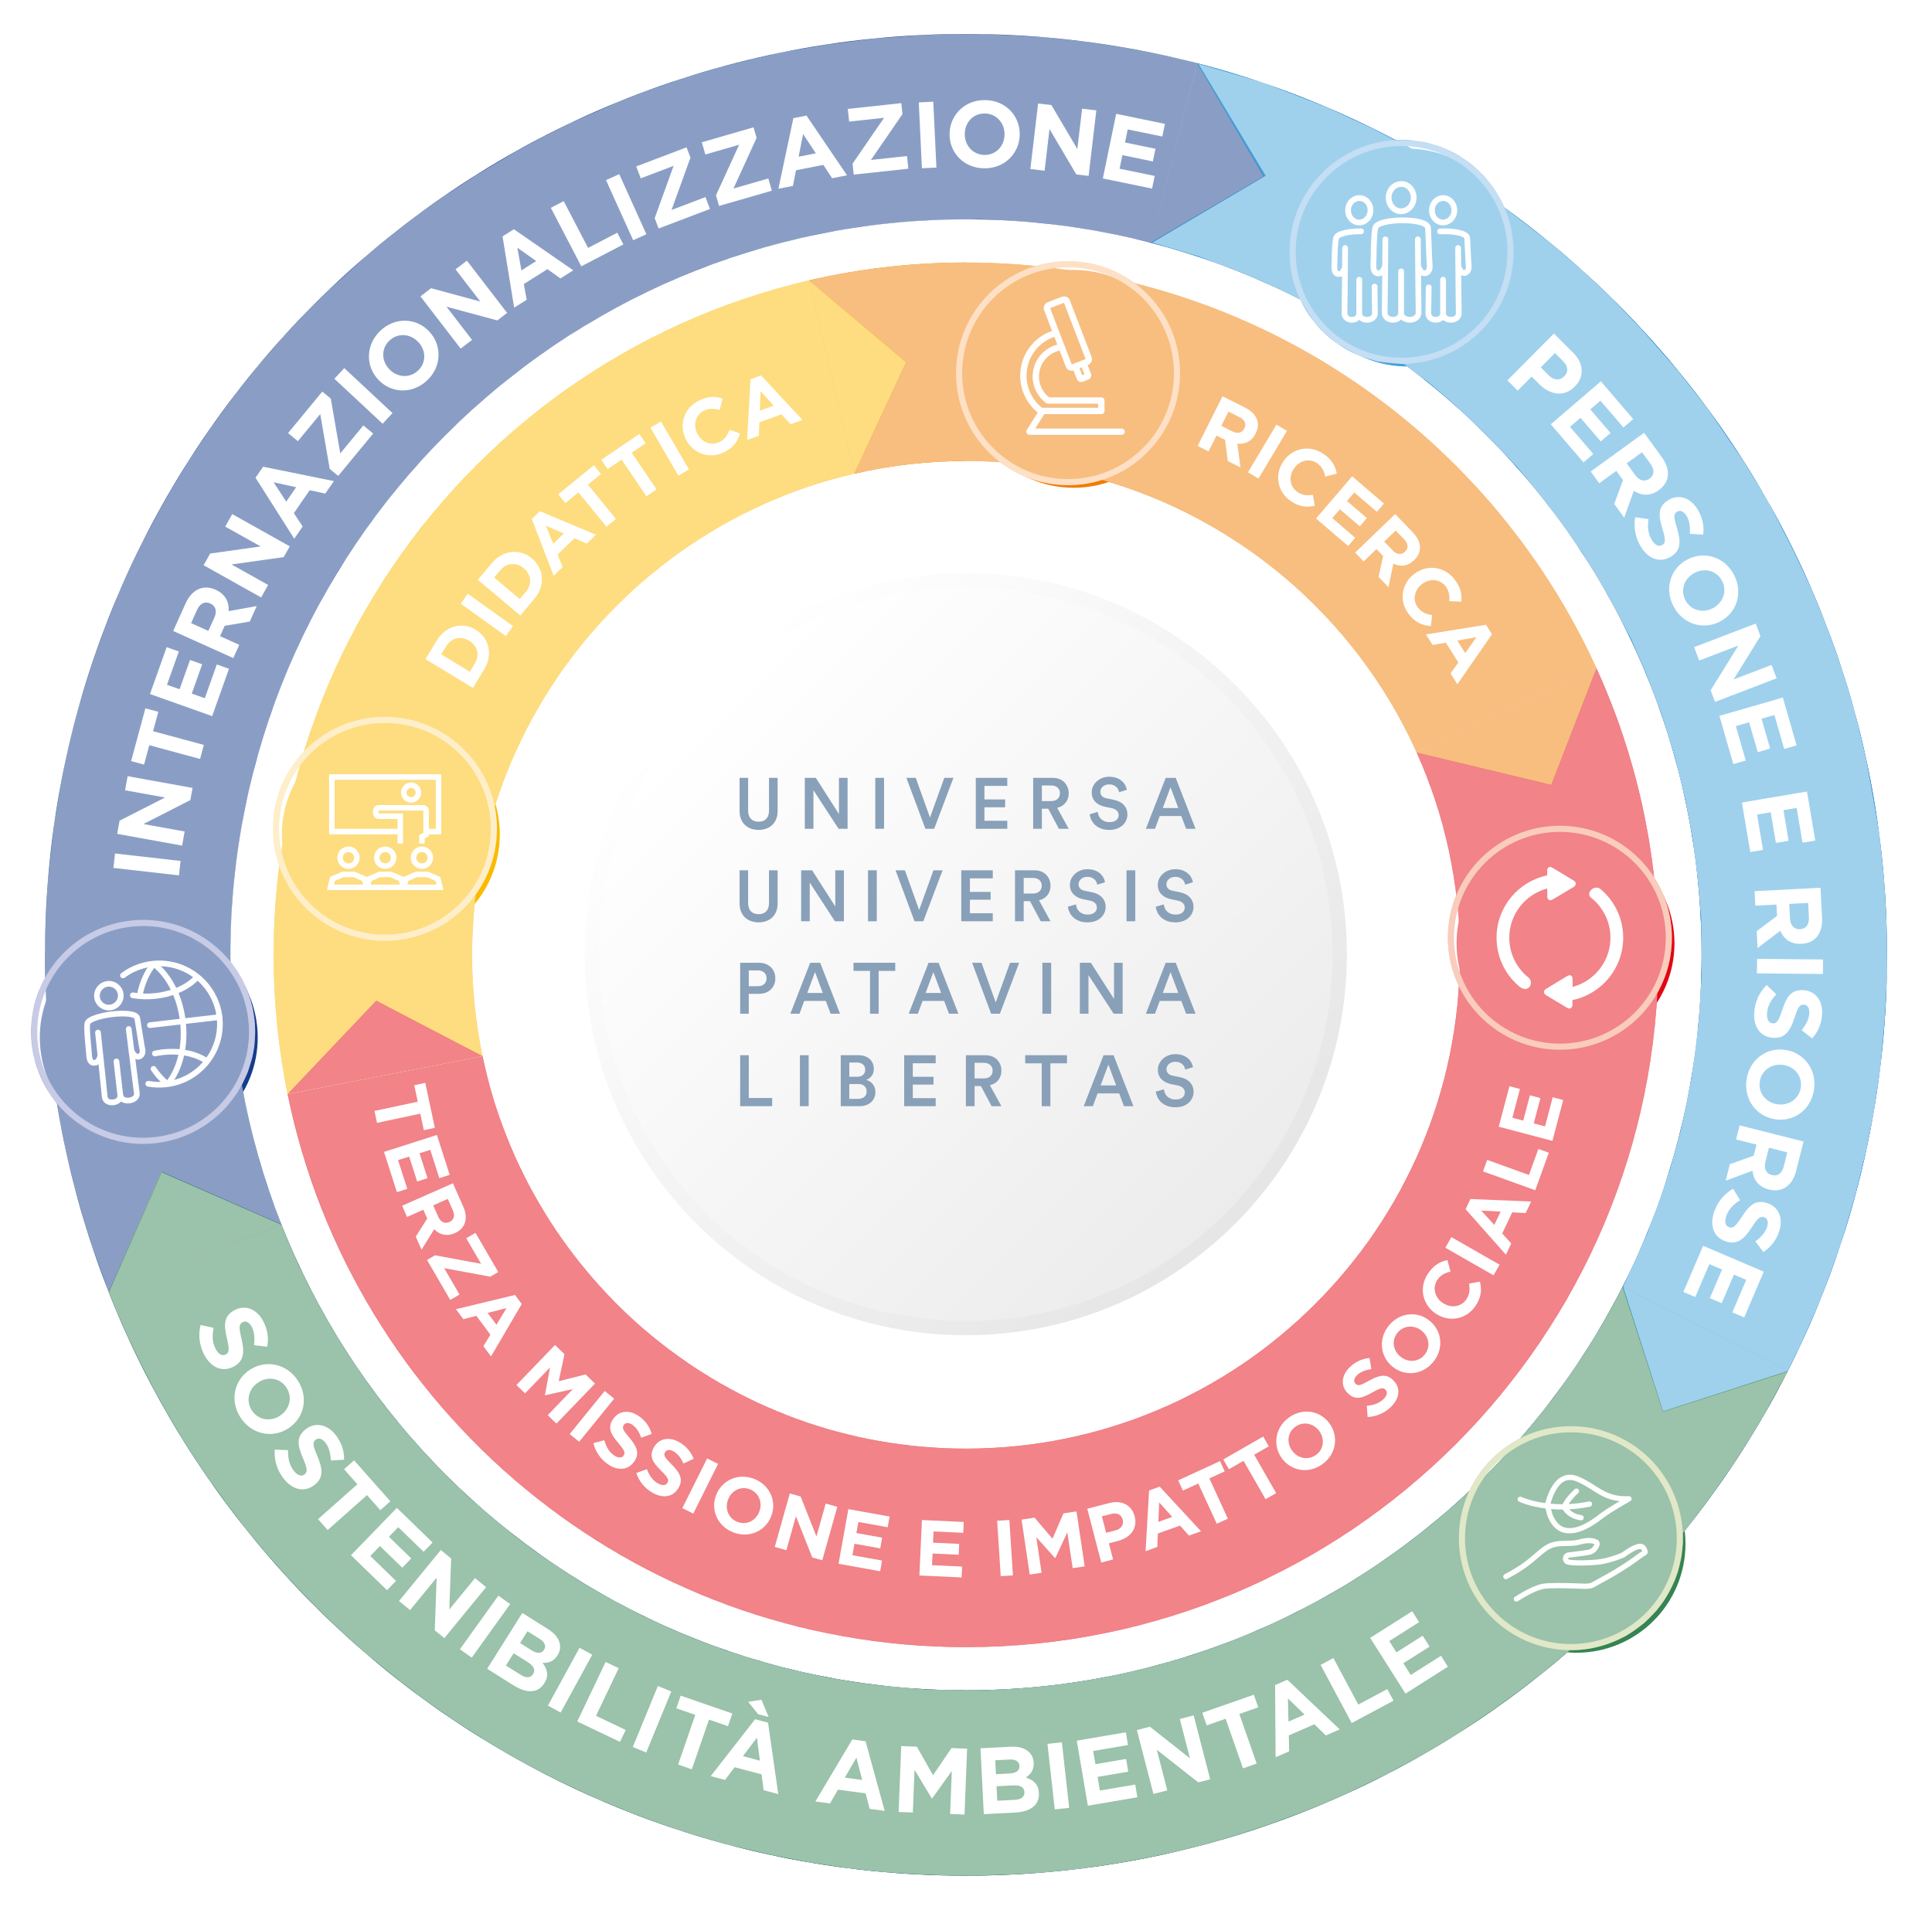 <?xml version="1.0" encoding="UTF-8" standalone="no"?>
<svg xmlns:inkscape="http://www.inkscape.org/namespaces/inkscape" xmlns:sodipodi="http://sodipodi.sourceforge.net/DTD/sodipodi-0.dtd" xmlns="http://www.w3.org/2000/svg" xmlns:svg="http://www.w3.org/2000/svg" viewBox="0 0 389.544 385.11" version="1.1" id="svg206" sodipodi:docname="infografica_Settori_2023_linked_v2.svg" inkscape:version="1.3.2 (091e20e, 2023-11-25, custom)">
  <defs id="defs18">
    <style id="style1">
      .uuid-6475e714-dccd-40b8-82e8-bd0856616ae3 {
        fill: url(#uuid-315fb342-1787-4c41-9400-2fd1e1767afd);
      }

      .uuid-6475e714-dccd-40b8-82e8-bd0856616ae3, .uuid-41786691-3fc3-494a-9590-ba34595800bd, .uuid-b0fe8bf8-eaa4-4280-b33d-107ed0a27a45, .uuid-4a356d51-19ff-4c3e-bbbd-695ad015e627, .uuid-e33b2289-30fe-47b9-9fab-a7ff00d3d4ff, .uuid-110fa6a7-45d4-4fbc-921e-76c63bb97cfe, .uuid-c64e4db5-b555-4998-8639-0134d3b66c9a, .uuid-35276527-1ddf-461a-9a84-dc8a85361916, .uuid-6adc8e39-b0ad-4b34-b488-e0d7dc716d70, .uuid-56762af1-2916-48d8-98cc-9dd294b7c7eb, .uuid-d8d77efb-890b-40de-bf7c-c38422550d69, .uuid-6fda5f50-b86a-4064-b84f-c117ccd27da8, .uuid-375d83eb-c089-415d-a1c6-528961d2e2eb, .uuid-76093909-a647-4d03-aae8-e1a19c9c0bc8, .uuid-7270b176-d28d-4a35-9679-75da974e3c84, .uuid-104cb910-4568-4dd4-808f-9ab353ecb6e8, .uuid-74e1ef26-6414-4649-beeb-e3b03455fff7 {
        stroke-width: 0px;
      }

      .uuid-3b44573f-1b30-4e6b-9b68-e0579e2f7bb6 {
        clip-path: url(#uuid-8595cdc5-e879-4ac6-8212-5c2b50954035);
      }

      .uuid-41786691-3fc3-494a-9590-ba34595800bd {
        filter: url(#uuid-8e2bb0b6-4e39-403f-b1d1-678e20e46b33);
      }

      .uuid-41786691-3fc3-494a-9590-ba34595800bd, .uuid-e33b2289-30fe-47b9-9fab-a7ff00d3d4ff {
        fill: #3fa2db;
      }

      .uuid-b0fe8bf8-eaa4-4280-b33d-107ed0a27a45, .uuid-3961b4ad-cd4a-4e85-8c88-50ae62dca066, .uuid-60f819c1-b81d-4d90-870b-e15f743f051f, .uuid-63b0734f-520a-4dd7-96f3-b9f9892c964b, .uuid-cdd04cd2-8972-4b33-a5ee-2dd2cbf18ddc, .uuid-5a4750e3-84e4-452e-9c3d-64557157ab62, .uuid-8bbf9846-fd57-4818-b4c5-03cc4ea50916, .uuid-73dcaae1-ef0b-473f-8370-1c897630190b, .uuid-a0299754-77e1-4d24-96dd-c0110245c3bb, .uuid-9cf805d8-f473-4bcf-a0e6-6d4627767c61 {
        fill: none;
      }

      .uuid-4a356d51-19ff-4c3e-bbbd-695ad015e627, .uuid-74e1ef26-6414-4649-beeb-e3b03455fff7 {
        fill: #368454;
      }

      .uuid-3961b4ad-cd4a-4e85-8c88-50ae62dca066 {
        stroke: #ffdd94;
        stroke-width: 1.237px;
      }

      .uuid-3961b4ad-cd4a-4e85-8c88-50ae62dca066, .uuid-60f819c1-b81d-4d90-870b-e15f743f051f, .uuid-63b0734f-520a-4dd7-96f3-b9f9892c964b, .uuid-cdd04cd2-8972-4b33-a5ee-2dd2cbf18ddc, .uuid-5a4750e3-84e4-452e-9c3d-64557157ab62, .uuid-9cf805d8-f473-4bcf-a0e6-6d4627767c61 {
        stroke-miterlimit: 10;
      }

      .uuid-542895eb-4eca-4bbb-82dc-9fcaa5dfec52 {
        clip-path: url(#uuid-bb9a4110-5424-4179-940e-52e36fb87591);
      }

      .uuid-60f819c1-b81d-4d90-870b-e15f743f051f {
        stroke: #f3997b;
        stroke-width: 1.237px;
      }

      .uuid-110fa6a7-45d4-4fbc-921e-76c63bb97cfe {
        filter: url(#uuid-838e193b-fde3-4b3a-915b-6405ddaa14da);
      }

      .uuid-110fa6a7-45d4-4fbc-921e-76c63bb97cfe, .uuid-375d83eb-c089-415d-a1c6-528961d2e2eb {
        fill: #ef7d00;
      }

      .uuid-63b0734f-520a-4dd7-96f3-b9f9892c964b {
        stroke: #8f96cb;
        stroke-width: 1.237px;
      }

      .uuid-cdd04cd2-8972-4b33-a5ee-2dd2cbf18ddc {
        stroke: #88bce7;
        stroke-width: 1.237px;
      }

      .uuid-c64e4db5-b555-4998-8639-0134d3b66c9a, .uuid-d8d77efb-890b-40de-bf7c-c38422550d69 {
        fill: #fbba00;
      }

      .uuid-35276527-1ddf-461a-9a84-dc8a85361916 {
        filter: url(#uuid-b413effd-d617-4802-8fb4-b589c7e8fdd5);
      }

      .uuid-35276527-1ddf-461a-9a84-dc8a85361916, .uuid-56762af1-2916-48d8-98cc-9dd294b7c7eb {
        fill: #153d8a;
      }

      .uuid-6adc8e39-b0ad-4b34-b488-e0d7dc716d70, .uuid-104cb910-4568-4dd4-808f-9ab353ecb6e8 {
        fill: #e30613;
      }

      .uuid-5a4750e3-84e4-452e-9c3d-64557157ab62 {
        stroke: #c0d090;
        stroke-width: 1.237px;
      }

      .uuid-8bbf9846-fd57-4818-b4c5-03cc4ea50916 {
        stroke-width: 1.145px;
      }

      .uuid-8bbf9846-fd57-4818-b4c5-03cc4ea50916, .uuid-73dcaae1-ef0b-473f-8370-1c897630190b, .uuid-a0299754-77e1-4d24-96dd-c0110245c3bb {
        stroke: #fff;
        stroke-linecap: round;
        stroke-linejoin: round;
      }

      .uuid-c1d5fa80-1d24-4e01-abba-20c26fdd5590 {
        clip-path: url(#uuid-cb5efea9-11a4-46ca-b6bf-11ea7b385acf);
      }

      .uuid-73dcaae1-ef0b-473f-8370-1c897630190b {
        stroke-width: 1.157px;
      }

      .uuid-a0299754-77e1-4d24-96dd-c0110245c3bb {
        stroke-width: .309px;
      }

      .uuid-d8d77efb-890b-40de-bf7c-c38422550d69 {
        filter: url(#uuid-befe00e3-c588-4b0a-b41a-fc5315471940);
      }

      .uuid-63a6577d-2e66-4b99-a2b0-3c4ddf1972d3 {
        clip-path: url(#uuid-96c23d41-8de9-4421-9802-1f26d02c8e2b);
      }

      .uuid-9cf805d8-f473-4bcf-a0e6-6d4627767c61 {
        stroke: #fac18a;
        stroke-width: 1.237px;
      }

      .uuid-20797943-66d5-4702-94e9-3a69d3889ae7 {
        isolation: isolate;
      }

      .uuid-c640b496-1d74-49fe-b74d-ccd05a4ecf4d {
        clip-path: url(#uuid-f2c66ea3-dea6-43a7-b2bc-2ef400ec690d);
      }

      .uuid-6fda5f50-b86a-4064-b84f-c117ccd27da8 {
        fill: #fff;
      }

      .uuid-76093909-a647-4d03-aae8-e1a19c9c0bc8 {
        fill: #124072;
      }

      .uuid-7270b176-d28d-4a35-9679-75da974e3c84 {
        fill: url(#uuid-7b7c1dcb-0bdf-4cc8-b550-909966dd8bda);
      }

      .uuid-104cb910-4568-4dd4-808f-9ab353ecb6e8 {
        filter: url(#uuid-1488e262-d87b-47a5-8867-3abf9b926234);
      }

      .uuid-74e1ef26-6414-4649-beeb-e3b03455fff7 {
        filter: url(#uuid-044f0dc1-449c-4f48-851f-ba2ff8ed264f);
      }
    </style>
    <clipPath id="uuid-054b2523-9484-4161-bcc9-b7a2842b06f1">
      <rect class="uuid-b0fe8bf8-eaa4-4280-b33d-107ed0a27a45" x="62.861" y="63.173" width="254.903" height="254.903" id="rect1"></rect>
    </clipPath>
    <clipPath id="uuid-fdec2c3e-cc76-4b07-9f1d-46ead2e6ac13">
      <rect class="uuid-b0fe8bf8-eaa4-4280-b33d-107ed0a27a45" x="117.793" y="115.466" width="178.054" height="178.055" id="rect2"></rect>
    </clipPath>
    <clipPath id="uuid-0cd28935-9112-4463-a8f7-d80c29cc016a">
      <rect class="uuid-b0fe8bf8-eaa4-4280-b33d-107ed0a27a45" x="117.793" y="115.467" width="178.054" height="178.054" id="rect3"></rect>
    </clipPath>
    <clipPath id="uuid-cb5efea9-11a4-46ca-b6bf-11ea7b385acf">
      <path class="uuid-b0fe8bf8-eaa4-4280-b33d-107ed0a27a45" d="M117.88,192.429c0,42.44,34.405,76.845,76.845,76.845s76.845-34.405,76.845-76.845-34.405-76.844-76.845-76.844-76.845,34.404-76.845,76.844" id="path3"></path>
    </clipPath>
    <linearGradient id="uuid-7b7c1dcb-0bdf-4cc8-b550-909966dd8bda" data-name="Sfumatura senza nome 38" x1="-102.895" y1="490.181" x2="-101.895" y2="490.181" gradientTransform="translate(-75140.661 15929.459) rotate(90) scale(153.689 -153.689)" gradientUnits="userSpaceOnUse">
      <stop offset="0" stop-color="#fff" id="stop3"></stop>
      <stop offset="1" stop-color="#cdcccc" id="stop4"></stop>
    </linearGradient>
    <clipPath id="uuid-f2c66ea3-dea6-43a7-b2bc-2ef400ec690d">
      <path class="uuid-b0fe8bf8-eaa4-4280-b33d-107ed0a27a45" d="M120.754,192.429c0,40.854,33.117,73.971,73.971,73.971,40.854,0,73.972-33.117,73.972-73.971,0-40.853-33.118-73.972-73.972-73.972-40.854,0-73.971,33.119-73.971,73.972" id="path4"></path>
    </clipPath>
    <linearGradient id="uuid-315fb342-1787-4c41-9400-2fd1e1767afd" data-name="Sfumatura senza nome 39" x1="-102.897" y1="490.181" x2="-101.897" y2="490.181" gradientTransform="translate(-72324.214 15341.305) rotate(90) scale(147.943 -147.943)" gradientUnits="userSpaceOnUse">
      <stop offset="0" stop-color="#fff" id="stop5"></stop>
      <stop offset="1" stop-color="#d9d9d9" id="stop6"></stop>
    </linearGradient>
    <clipPath id="uuid-dcdc8ef2-b064-4855-b359-a6a57d78384c">
      <rect class="uuid-b0fe8bf8-eaa4-4280-b33d-107ed0a27a45" x="28.631" y="27.624" width="375.395" height="368.479" id="rect6"></rect>
    </clipPath>
    <filter id="uuid-044f0dc1-449c-4f48-851f-ba2ff8ed264f" data-name="drop-shadow-1">
      <feOffset dx="1.134" dy="1.134" id="feOffset6"></feOffset>
      <feGaussianBlur result="uuid-61335388-9874-424c-8a10-d0082c9b3ba6" stdDeviation=".85" id="feGaussianBlur6"></feGaussianBlur>
      <feFlood flood-color="#000" flood-opacity=".4" id="feFlood6"></feFlood>
      <feComposite in2="uuid-61335388-9874-424c-8a10-d0082c9b3ba6" operator="in" id="feComposite6"></feComposite>
      <feComposite in="SourceGraphic" id="feComposite7"></feComposite>
    </filter>
    <filter id="uuid-8e2bb0b6-4e39-403f-b1d1-678e20e46b33" data-name="drop-shadow-2">
      <feOffset dx="1.134" dy="1.134" id="feOffset7"></feOffset>
      <feGaussianBlur result="uuid-8c478431-92ff-417f-883c-ca11cde21d5c" stdDeviation=".85" id="feGaussianBlur7"></feGaussianBlur>
      <feFlood flood-color="#000" flood-opacity=".4" id="feFlood7"></feFlood>
      <feComposite in2="uuid-8c478431-92ff-417f-883c-ca11cde21d5c" operator="in" id="feComposite8"></feComposite>
      <feComposite in="SourceGraphic" id="feComposite9"></feComposite>
    </filter>
    <filter id="uuid-b413effd-d617-4802-8fb4-b589c7e8fdd5" data-name="drop-shadow-3">
      <feOffset dx="1.134" dy="1.134" id="feOffset9"></feOffset>
      <feGaussianBlur result="uuid-04d4280b-fc63-4160-83fc-f2d210a32d50" stdDeviation=".85" id="feGaussianBlur9"></feGaussianBlur>
      <feFlood flood-color="#000" flood-opacity=".4" id="feFlood9"></feFlood>
      <feComposite in2="uuid-04d4280b-fc63-4160-83fc-f2d210a32d50" operator="in" id="feComposite10"></feComposite>
      <feComposite in="SourceGraphic" id="feComposite11"></feComposite>
    </filter>
    <filter id="uuid-1488e262-d87b-47a5-8867-3abf9b926234" data-name="drop-shadow-4">
      <feOffset dx="1.134" dy="1.134" id="feOffset11"></feOffset>
      <feGaussianBlur result="uuid-6e3476ee-8507-4d1d-a77e-ce2453f68920" stdDeviation=".85" id="feGaussianBlur11"></feGaussianBlur>
      <feFlood flood-color="#000" flood-opacity=".4" id="feFlood11"></feFlood>
      <feComposite in2="uuid-6e3476ee-8507-4d1d-a77e-ce2453f68920" operator="in" id="feComposite12"></feComposite>
      <feComposite in="SourceGraphic" id="feComposite13"></feComposite>
    </filter>
    <filter id="uuid-838e193b-fde3-4b3a-915b-6405ddaa14da" data-name="drop-shadow-5">
      <feOffset dx="1.134" dy="1.134" id="feOffset13"></feOffset>
      <feGaussianBlur result="uuid-36579d5b-8109-48af-97af-c8dbc87f77b1" stdDeviation=".85" id="feGaussianBlur13"></feGaussianBlur>
      <feFlood flood-color="#000" flood-opacity=".4" id="feFlood13"></feFlood>
      <feComposite in2="uuid-36579d5b-8109-48af-97af-c8dbc87f77b1" operator="in" id="feComposite14"></feComposite>
      <feComposite in="SourceGraphic" id="feComposite15"></feComposite>
    </filter>
    <clipPath id="uuid-96c23d41-8de9-4421-9802-1f26d02c8e2b">
      <rect class="uuid-b0fe8bf8-eaa4-4280-b33d-107ed0a27a45" x="205.697" y="59.781" width="21.088" height="27.92" id="rect15"></rect>
    </clipPath>
    <filter id="uuid-befe00e3-c588-4b0a-b41a-fc5315471940" data-name="drop-shadow-6">
      <feOffset dx="1.134" dy="1.134" id="feOffset15"></feOffset>
      <feGaussianBlur result="uuid-6a3ea835-8aad-4b44-b00b-b14b1ae7ad8c" stdDeviation=".85" id="feGaussianBlur15"></feGaussianBlur>
      <feFlood flood-color="#000" flood-opacity=".4" id="feFlood15"></feFlood>
      <feComposite in2="uuid-6a3ea835-8aad-4b44-b00b-b14b1ae7ad8c" operator="in" id="feComposite16"></feComposite>
      <feComposite in="SourceGraphic" id="feComposite17"></feComposite>
    </filter>
    <clipPath id="uuid-bb9a4110-5424-4179-940e-52e36fb87591">
      <rect class="uuid-b0fe8bf8-eaa4-4280-b33d-107ed0a27a45" x="65.97" y="156.177" width="23.397" height="23.298" id="rect17"></rect>
    </clipPath>
    <clipPath id="uuid-8595cdc5-e879-4ac6-8212-5c2b50954035">
      <rect class="uuid-b0fe8bf8-eaa4-4280-b33d-107ed0a27a45" x="65.97" y="156.177" width="23.397" height="23.298" id="rect18"></rect>
    </clipPath>
  </defs>
  <g class="uuid-20797943-66d5-4702-94e9-3a69d3889ae7" id="g206" style="display:inline">
    <g id="uuid-11671a59-570f-465a-8076-c1d7ce6bcf3d" data-name="Base Tondo con motto">
      <g id="g53">
        <g class="uuid-c1d5fa80-1d24-4e01-abba-20c26fdd5590" clip-path="url(#uuid-cb5efea9-11a4-46ca-b6bf-11ea7b385acf)" id="g19">
          <rect class="uuid-7270b176-d28d-4a35-9679-75da974e3c84" x="86.05" y="83.755" width="217.35" height="217.35" transform="rotate(-45,194.725,192.43)" id="rect19"></rect>
        </g>
        <g class="uuid-c640b496-1d74-49fe-b74d-ccd05a4ecf4d" clip-path="url(#uuid-f2c66ea3-dea6-43a7-b2bc-2ef400ec690d)" id="g20">
          <rect class="uuid-6475e714-dccd-40b8-82e8-bd0856616ae3" x="90.114" y="87.817" width="209.223" height="209.223" transform="rotate(-45,194.725,192.429)" id="rect20"></rect>
        </g>
        <g id="g27">
          <path class="uuid-76093909-a647-4d03-aae8-e1a19c9c0bc8" d="m 152.947,167.362 c -0.541,0 -1.044,-0.082 -1.508,-0.246 -0.464,-0.165 -0.868,-0.406 -1.21,-0.725 -0.343,-0.319 -0.614,-0.715 -0.812,-1.189 -0.198,-0.474 -0.297,-1.02 -0.297,-1.638 v -6.698 h 1.726 v 6.597 c 0,0.725 0.186,1.281 0.558,1.667 0.372,0.387 0.887,0.58 1.544,0.58 0.667,0 1.184,-0.193 1.552,-0.58 0.367,-0.387 0.551,-0.942 0.551,-1.667 v -6.597 h 1.74 v 6.698 c 0,0.619 -0.099,1.165 -0.297,1.638 -0.198,0.474 -0.469,0.87 -0.812,1.189 -0.343,0.319 -0.75,0.561 -1.218,0.725 -0.469,0.164 -0.974,0.246 -1.515,0.246 z" id="path20"></path>
          <path class="uuid-76093909-a647-4d03-aae8-e1a19c9c0bc8" d="m 169.085,167.145 -5.075,-7.786 v 7.786 H 162.27 V 156.865 h 2.218 l 4.668,7.292 v -7.292 h 1.74 v 10.279 z" id="path21"></path>
          <path class="uuid-76093909-a647-4d03-aae8-e1a19c9c0bc8" d="M 176.479,167.145 V 156.865 h 1.769 v 10.279 z" id="path22"></path>
          <path class="uuid-76093909-a647-4d03-aae8-e1a19c9c0bc8" d="m 190.397,156.865 h 1.841 l -3.885,10.279 h -1.769 l -3.828,-10.279 h 1.885 l 2.871,8.003 z" id="path23"></path>
          <path class="uuid-76093909-a647-4d03-aae8-e1a19c9c0bc8" d="M 196.747,167.145 V 156.865 h 6.351 v 1.624 h -4.61 v 2.726 h 4.175 v 1.58 h -4.175 v 2.726 h 4.61 v 1.624 z" id="path24"></path>
          <path class="uuid-76093909-a647-4d03-aae8-e1a19c9c0bc8" d="m 211.347,163.085 h -1.276 v 4.06 h -1.754 V 156.865 h 3.943 c 0.493,0 0.94,0.08 1.342,0.239 0.4,0.159 0.739,0.382 1.015,0.667 0.275,0.286 0.487,0.616 0.638,0.993 0.149,0.377 0.225,0.783 0.225,1.218 0,0.734 -0.205,1.363 -0.616,1.885 -0.411,0.522 -0.979,0.87 -1.703,1.044 l 2.319,4.233 h -1.972 z m 0.595,-1.537 c 0.541,0 0.971,-0.142 1.29,-0.427 0.319,-0.285 0.479,-0.665 0.479,-1.138 0,-0.483 -0.159,-0.868 -0.479,-1.153 -0.319,-0.285 -0.749,-0.428 -1.29,-0.428 h -1.871 v 3.146 z" id="path25"></path>
          <path class="uuid-76093909-a647-4d03-aae8-e1a19c9c0bc8" d="m 225.642,159.765 c -0.029,-0.154 -0.085,-0.326 -0.167,-0.515 -0.082,-0.188 -0.203,-0.36 -0.362,-0.515 -0.159,-0.154 -0.36,-0.285 -0.602,-0.392 -0.242,-0.106 -0.536,-0.159 -0.885,-0.159 -0.261,0 -0.5,0.041 -0.718,0.123 -0.217,0.082 -0.403,0.191 -0.558,0.326 -0.155,0.136 -0.275,0.292 -0.362,0.471 -0.087,0.179 -0.131,0.365 -0.131,0.558 0,0.329 0.099,0.609 0.297,0.841 0.198,0.232 0.501,0.391 0.906,0.478 l 1.479,0.305 c 0.908,0.184 1.6,0.542 2.073,1.073 0.474,0.532 0.71,1.16 0.71,1.885 0,0.396 -0.079,0.783 -0.239,1.16 -0.159,0.377 -0.394,0.71 -0.703,1 -0.31,0.29 -0.688,0.522 -1.138,0.696 -0.449,0.174 -0.97,0.261 -1.559,0.261 -0.657,0 -1.226,-0.094 -1.704,-0.283 -0.479,-0.188 -0.879,-0.435 -1.203,-0.739 -0.324,-0.305 -0.572,-0.645 -0.747,-1.022 -0.174,-0.377 -0.28,-0.749 -0.318,-1.117 l 1.624,-0.464 c 0.028,0.271 0.096,0.529 0.202,0.776 0.106,0.246 0.259,0.464 0.457,0.652 0.198,0.188 0.438,0.341 0.718,0.457 0.28,0.116 0.604,0.174 0.972,0.174 0.618,0 1.085,-0.135 1.398,-0.406 0.314,-0.271 0.472,-0.609 0.472,-1.015 0,-0.338 -0.118,-0.631 -0.355,-0.877 -0.236,-0.247 -0.577,-0.418 -1.021,-0.515 l -1.45,-0.304 c -0.783,-0.165 -1.414,-0.493 -1.893,-0.986 -0.479,-0.493 -0.718,-1.125 -0.718,-1.899 0,-0.435 0.092,-0.843 0.276,-1.225 0.183,-0.382 0.435,-0.715 0.754,-1 0.318,-0.285 0.688,-0.51 1.108,-0.674 0.421,-0.164 0.872,-0.247 1.356,-0.247 0.608,0 1.125,0.083 1.551,0.247 0.426,0.165 0.78,0.375 1.065,0.631 0.285,0.256 0.505,0.539 0.66,0.848 0.154,0.309 0.261,0.609 0.318,0.899 z" id="path26"></path>
          <path class="uuid-76093909-a647-4d03-aae8-e1a19c9c0bc8" d="m 238.184,164.564 h -4.35 l -0.957,2.581 h -1.842 l 4.002,-10.279 h 2.016 l 4.001,10.279 h -1.898 z m -3.741,-1.609 h 3.132 l -1.565,-4.205 z" id="path27"></path>
        </g>
        <g id="g36">
          <path class="uuid-76093909-a647-4d03-aae8-e1a19c9c0bc8" d="m 152.947,186.007 c -0.541,0 -1.044,-0.082 -1.508,-0.246 -0.464,-0.165 -0.868,-0.406 -1.21,-0.725 -0.343,-0.319 -0.614,-0.715 -0.812,-1.189 -0.198,-0.474 -0.297,-1.02 -0.297,-1.638 v -6.698 h 1.726 v 6.597 c 0,0.725 0.186,1.281 0.558,1.667 0.372,0.387 0.887,0.58 1.544,0.58 0.667,0 1.184,-0.193 1.552,-0.58 0.367,-0.387 0.551,-0.942 0.551,-1.667 v -6.597 h 1.74 v 6.698 c 0,0.619 -0.099,1.165 -0.297,1.638 -0.198,0.474 -0.469,0.87 -0.812,1.189 -0.343,0.319 -0.75,0.561 -1.218,0.725 -0.469,0.164 -0.974,0.246 -1.515,0.246 z" id="path28"></path>
          <path class="uuid-76093909-a647-4d03-aae8-e1a19c9c0bc8" d="m 168.345,185.79 -5.075,-7.786 v 7.786 h -1.74 v -10.279 h 2.218 l 4.668,7.292 v -7.292 h 1.74 v 10.279 z" id="path29"></path>
          <path class="uuid-76093909-a647-4d03-aae8-e1a19c9c0bc8" d="m 175.014,185.79 v -10.279 h 1.769 v 10.279 z" id="path30"></path>
          <path class="uuid-76093909-a647-4d03-aae8-e1a19c9c0bc8" d="m 188.208,175.51 h 1.841 l -3.886,10.279 h -1.769 l -3.828,-10.279 h 1.885 l 2.871,8.003 z" id="path31"></path>
          <path class="uuid-76093909-a647-4d03-aae8-e1a19c9c0bc8" d="m 193.819,185.79 v -10.279 h 6.351 v 1.624 h -4.61 v 2.726 h 4.175 v 1.58 h -4.175 v 2.726 h 4.61 v 1.624 z" id="path32"></path>
          <path class="uuid-76093909-a647-4d03-aae8-e1a19c9c0bc8" d="m 207.679,181.73 h -1.276 v 4.06 h -1.754 v -10.279 h 3.943 c 0.493,0 0.94,0.08 1.342,0.239 0.4,0.159 0.739,0.382 1.015,0.667 0.275,0.286 0.487,0.616 0.638,0.993 0.149,0.377 0.225,0.783 0.225,1.218 0,0.734 -0.205,1.363 -0.616,1.885 -0.411,0.522 -0.979,0.87 -1.703,1.044 l 2.319,4.233 h -1.972 z m 0.595,-1.537 c 0.541,0 0.971,-0.142 1.29,-0.427 0.319,-0.285 0.479,-0.665 0.479,-1.138 0,-0.483 -0.159,-0.868 -0.479,-1.153 -0.319,-0.285 -0.749,-0.428 -1.29,-0.428 h -1.871 v 3.146 z" id="path33"></path>
          <path class="uuid-76093909-a647-4d03-aae8-e1a19c9c0bc8" d="m 221.249,178.41 c -0.029,-0.154 -0.085,-0.326 -0.167,-0.515 -0.082,-0.188 -0.203,-0.36 -0.362,-0.515 -0.159,-0.154 -0.36,-0.285 -0.602,-0.392 -0.242,-0.106 -0.536,-0.159 -0.885,-0.159 -0.261,0 -0.5,0.041 -0.718,0.123 -0.217,0.082 -0.403,0.191 -0.558,0.326 -0.155,0.136 -0.275,0.292 -0.362,0.471 -0.087,0.179 -0.131,0.365 -0.131,0.558 0,0.329 0.099,0.609 0.297,0.841 0.198,0.232 0.501,0.391 0.906,0.478 l 1.479,0.305 c 0.908,0.184 1.6,0.542 2.073,1.073 0.474,0.532 0.71,1.16 0.71,1.885 0,0.396 -0.079,0.783 -0.239,1.16 -0.159,0.377 -0.394,0.71 -0.703,1 -0.31,0.29 -0.688,0.522 -1.138,0.696 -0.449,0.174 -0.97,0.261 -1.559,0.261 -0.657,0 -1.226,-0.094 -1.704,-0.283 -0.479,-0.188 -0.879,-0.435 -1.203,-0.739 -0.324,-0.305 -0.572,-0.645 -0.747,-1.022 -0.174,-0.377 -0.28,-0.749 -0.318,-1.117 l 1.624,-0.464 c 0.028,0.271 0.096,0.529 0.202,0.776 0.106,0.246 0.259,0.464 0.457,0.652 0.198,0.188 0.438,0.341 0.718,0.457 0.28,0.116 0.604,0.174 0.972,0.174 0.618,0 1.085,-0.135 1.398,-0.406 0.314,-0.271 0.472,-0.609 0.472,-1.015 0,-0.338 -0.118,-0.631 -0.355,-0.877 -0.236,-0.247 -0.577,-0.418 -1.021,-0.515 l -1.45,-0.304 c -0.783,-0.165 -1.414,-0.493 -1.893,-0.986 -0.479,-0.493 -0.718,-1.125 -0.718,-1.899 0,-0.435 0.092,-0.843 0.276,-1.225 0.183,-0.382 0.435,-0.715 0.754,-1 0.318,-0.285 0.688,-0.51 1.108,-0.674 0.421,-0.164 0.872,-0.247 1.356,-0.247 0.608,0 1.125,0.083 1.551,0.247 0.426,0.165 0.78,0.375 1.065,0.631 0.285,0.256 0.505,0.539 0.66,0.848 0.154,0.309 0.261,0.609 0.318,0.899 z" id="path34"></path>
          <path class="uuid-76093909-a647-4d03-aae8-e1a19c9c0bc8" d="m 227.136,185.79 v -10.279 h 1.769 v 10.279 z" id="path35"></path>
          <path class="uuid-76093909-a647-4d03-aae8-e1a19c9c0bc8" d="m 238.966,178.41 c -0.029,-0.154 -0.085,-0.326 -0.167,-0.515 -0.082,-0.188 -0.203,-0.36 -0.362,-0.515 -0.159,-0.154 -0.36,-0.285 -0.602,-0.392 -0.242,-0.106 -0.536,-0.159 -0.885,-0.159 -0.261,0 -0.5,0.041 -0.718,0.123 -0.217,0.082 -0.403,0.191 -0.558,0.326 -0.155,0.136 -0.275,0.292 -0.362,0.471 -0.087,0.179 -0.131,0.365 -0.131,0.558 0,0.329 0.099,0.609 0.297,0.841 0.198,0.232 0.501,0.391 0.906,0.478 l 1.479,0.305 c 0.908,0.184 1.6,0.542 2.073,1.073 0.474,0.532 0.71,1.16 0.71,1.885 0,0.396 -0.079,0.783 -0.239,1.16 -0.159,0.377 -0.394,0.71 -0.703,1 -0.31,0.29 -0.688,0.522 -1.138,0.696 -0.449,0.174 -0.97,0.261 -1.559,0.261 -0.657,0 -1.226,-0.094 -1.704,-0.283 -0.479,-0.188 -0.879,-0.435 -1.203,-0.739 -0.324,-0.305 -0.572,-0.645 -0.747,-1.022 -0.174,-0.377 -0.28,-0.749 -0.318,-1.117 l 1.624,-0.464 c 0.028,0.271 0.096,0.529 0.202,0.776 0.106,0.246 0.259,0.464 0.457,0.652 0.198,0.188 0.438,0.341 0.718,0.457 0.28,0.116 0.604,0.174 0.972,0.174 0.618,0 1.085,-0.135 1.398,-0.406 0.314,-0.271 0.472,-0.609 0.472,-1.015 0,-0.338 -0.118,-0.631 -0.355,-0.877 -0.236,-0.247 -0.577,-0.418 -1.021,-0.515 l -1.45,-0.304 c -0.783,-0.165 -1.414,-0.493 -1.893,-0.986 -0.479,-0.493 -0.718,-1.125 -0.718,-1.899 0,-0.435 0.092,-0.843 0.276,-1.225 0.183,-0.382 0.435,-0.715 0.754,-1 0.318,-0.285 0.688,-0.51 1.108,-0.674 0.421,-0.164 0.872,-0.247 1.356,-0.247 0.608,0 1.125,0.083 1.551,0.247 0.426,0.165 0.78,0.375 1.065,0.631 0.285,0.256 0.505,0.539 0.66,0.848 0.154,0.309 0.261,0.609 0.318,0.899 z" id="path36"></path>
        </g>
        <g id="g44">
          <path class="uuid-76093909-a647-4d03-aae8-e1a19c9c0bc8" d="m 150.976,200.42 v 4.016 h -1.74 v -10.279 h 3.813 c 0.493,0 0.94,0.079 1.341,0.239 0.401,0.159 0.747,0.377 1.037,0.652 0.29,0.275 0.512,0.606 0.667,0.993 0.154,0.387 0.232,0.803 0.232,1.247 0,0.454 -0.078,0.872 -0.232,1.254 -0.155,0.382 -0.377,0.713 -0.667,0.993 -0.29,0.28 -0.636,0.498 -1.037,0.652 -0.401,0.154 -0.848,0.232 -1.341,0.232 z m 1.812,-1.537 c 0.551,0 0.983,-0.141 1.297,-0.421 0.314,-0.28 0.471,-0.667 0.471,-1.16 0,-0.492 -0.157,-0.884 -0.471,-1.174 -0.314,-0.29 -0.747,-0.435 -1.297,-0.435 h -1.812 v 3.189 z" id="path37"></path>
          <path class="uuid-76093909-a647-4d03-aae8-e1a19c9c0bc8" d="m 166.504,201.854 h -4.35 l -0.957,2.581 h -1.841 l 4.001,-10.279 h 2.016 l 4.001,10.279 h -1.899 z m -3.741,-1.609 h 3.132 l -1.566,-4.204 z" id="path38"></path>
          <path class="uuid-76093909-a647-4d03-aae8-e1a19c9c0bc8" d="m 177.16,195.794 v 8.642 h -1.74 v -8.642 h -3.334 v -1.638 h 8.424 v 1.638 z" id="path39"></path>
          <path class="uuid-76093909-a647-4d03-aae8-e1a19c9c0bc8" d="m 190.369,201.854 h -4.35 l -0.957,2.581 h -1.841 l 4.001,-10.279 h 2.016 l 4.001,10.279 H 191.341 Z m -3.741,-1.609 h 3.132 l -1.566,-4.204 z" id="path40"></path>
          <path class="uuid-76093909-a647-4d03-aae8-e1a19c9c0bc8" d="m 203.65,194.156 h 1.841 l -3.886,10.279 h -1.769 l -3.828,-10.279 h 1.886 l 2.87,8.003 z" id="path41"></path>
          <path class="uuid-76093909-a647-4d03-aae8-e1a19c9c0bc8" d="m 210.174,204.435 v -10.279 h 1.769 v 10.279 z" id="path42"></path>
          <path class="uuid-76093909-a647-4d03-aae8-e1a19c9c0bc8" d="m 224.542,204.435 -5.074,-7.786 v 7.786 h -1.74 v -10.279 h 2.218 l 4.669,7.293 v -7.293 h 1.74 v 10.279 z" id="path43"></path>
          <path class="uuid-76093909-a647-4d03-aae8-e1a19c9c0bc8" d="m 238.186,201.854 h -4.35 l -0.957,2.581 h -1.842 l 4.002,-10.279 h 2.016 l 4.001,10.279 h -1.898 z m -3.741,-1.609 h 3.132 l -1.565,-4.204 z" id="path44"></path>
        </g>
        <g id="g52">
          <path class="uuid-76093909-a647-4d03-aae8-e1a19c9c0bc8" d="m 149.236,223.08 v -10.279 h 1.74 v 8.626 h 4.712 v 1.653 z" id="path45"></path>
          <path class="uuid-76093909-a647-4d03-aae8-e1a19c9c0bc8" d="m 161.284,223.08 v -10.279 h 1.769 v 10.279 z" id="path46"></path>
          <path class="uuid-76093909-a647-4d03-aae8-e1a19c9c0bc8" d="m 173.057,212.8 c 0.493,0 0.933,0.067 1.319,0.203 0.387,0.135 0.715,0.326 0.986,0.572 0.271,0.246 0.476,0.539 0.616,0.877 0.14,0.339 0.21,0.711 0.21,1.116 0,0.552 -0.143,1.018 -0.428,1.399 -0.285,0.382 -0.65,0.655 -1.095,0.819 0.551,0.145 0.996,0.438 1.334,0.877 0.338,0.44 0.507,0.965 0.507,1.573 0,0.416 -0.078,0.798 -0.232,1.145 -0.155,0.348 -0.37,0.647 -0.645,0.898 -0.276,0.252 -0.612,0.447 -1.008,0.588 -0.396,0.14 -0.832,0.21 -1.305,0.21 h -3.799 v -10.279 z m -0.232,4.35 c 0.512,0 0.911,-0.131 1.196,-0.392 0.285,-0.261 0.428,-0.609 0.428,-1.044 0,-0.435 -0.145,-0.783 -0.435,-1.044 -0.29,-0.261 -0.701,-0.392 -1.232,-0.392 h -1.537 v 2.871 z m 0.188,4.451 c 0.522,0 0.94,-0.131 1.254,-0.392 0.314,-0.261 0.471,-0.624 0.471,-1.088 0,-0.444 -0.143,-0.807 -0.428,-1.087 -0.285,-0.28 -0.698,-0.421 -1.239,-0.421 h -1.827 v 2.987 z" id="path47"></path>
          <path class="uuid-76093909-a647-4d03-aae8-e1a19c9c0bc8" d="m 182.307,223.08 v -10.279 h 6.351 v 1.624 h -4.611 v 2.726 h 4.176 v 1.58 h -4.176 v 2.726 h 4.611 v 1.624 z" id="path48"></path>
          <path class="uuid-76093909-a647-4d03-aae8-e1a19c9c0bc8" d="m 197.777,219.02 h -1.276 v 4.06 h -1.754 v -10.279 h 3.943 c 0.493,0 0.94,0.079 1.342,0.239 0.4,0.159 0.739,0.382 1.015,0.667 0.275,0.285 0.487,0.616 0.638,0.993 0.149,0.377 0.225,0.782 0.225,1.218 0,0.734 -0.205,1.362 -0.616,1.885 -0.411,0.521 -0.979,0.87 -1.703,1.044 l 2.319,4.233 h -1.972 z m 0.595,-1.537 c 0.541,0 0.971,-0.143 1.29,-0.428 0.319,-0.285 0.479,-0.664 0.479,-1.138 0,-0.483 -0.159,-0.867 -0.479,-1.153 -0.319,-0.284 -0.749,-0.427 -1.29,-0.427 h -1.871 v 3.146 z" id="path49"></path>
          <path class="uuid-76093909-a647-4d03-aae8-e1a19c9c0bc8" d="m 211.782,214.438 v 8.642 h -1.739 v -8.642 h -3.335 v -1.638 h 8.424 v 1.638 z" id="path50"></path>
          <path class="uuid-76093909-a647-4d03-aae8-e1a19c9c0bc8" d="m 225.657,220.499 h -4.35 l -0.957,2.581 h -1.842 l 4.002,-10.279 h 2.016 l 4.001,10.279 h -1.898 z m -3.741,-1.609 h 3.132 l -1.565,-4.204 z" id="path51"></path>
          <path class="uuid-76093909-a647-4d03-aae8-e1a19c9c0bc8" d="m 238.982,215.7 c -0.029,-0.154 -0.085,-0.326 -0.167,-0.515 -0.082,-0.188 -0.203,-0.36 -0.362,-0.515 -0.159,-0.154 -0.36,-0.285 -0.602,-0.392 -0.242,-0.106 -0.536,-0.159 -0.885,-0.159 -0.261,0 -0.5,0.041 -0.718,0.123 -0.217,0.082 -0.403,0.191 -0.558,0.326 -0.155,0.136 -0.275,0.293 -0.362,0.472 -0.087,0.179 -0.131,0.364 -0.131,0.558 0,0.329 0.099,0.609 0.297,0.841 0.198,0.232 0.501,0.392 0.906,0.479 l 1.48,0.305 c 0.908,0.184 1.6,0.541 2.073,1.073 0.474,0.531 0.71,1.159 0.71,1.885 0,0.396 -0.079,0.782 -0.239,1.159 -0.159,0.377 -0.394,0.711 -0.703,1.001 -0.31,0.29 -0.688,0.521 -1.138,0.695 -0.449,0.175 -0.97,0.262 -1.559,0.262 -0.657,0 -1.226,-0.095 -1.704,-0.283 -0.479,-0.188 -0.879,-0.435 -1.203,-0.739 -0.324,-0.305 -0.572,-0.645 -0.747,-1.022 -0.174,-0.377 -0.28,-0.749 -0.318,-1.116 l 1.624,-0.464 c 0.028,0.271 0.096,0.529 0.202,0.775 0.106,0.247 0.259,0.464 0.457,0.652 0.198,0.188 0.438,0.341 0.718,0.457 0.28,0.116 0.604,0.174 0.972,0.174 0.618,0 1.085,-0.135 1.398,-0.405 0.314,-0.271 0.472,-0.609 0.472,-1.016 0,-0.338 -0.118,-0.631 -0.355,-0.877 -0.236,-0.246 -0.577,-0.418 -1.021,-0.515 l -1.45,-0.305 c -0.783,-0.164 -1.414,-0.493 -1.893,-0.985 -0.479,-0.493 -0.718,-1.126 -0.718,-1.899 0,-0.436 0.092,-0.844 0.276,-1.226 0.183,-0.382 0.435,-0.715 0.754,-1 0.318,-0.285 0.688,-0.51 1.108,-0.675 0.421,-0.164 0.872,-0.246 1.356,-0.246 0.608,0 1.125,0.082 1.551,0.246 0.426,0.165 0.78,0.375 1.065,0.631 0.285,0.257 0.505,0.539 0.66,0.849 0.154,0.31 0.261,0.608 0.318,0.898 z" id="path52"></path>
        </g>
      </g>
    </g>
    <g id="uuid-459a2a25-87cc-40a2-ae82-bfa11a11c9a3" data-name="Cerchi">
      <path class="uuid-56762af1-2916-48d8-98cc-9dd294b7c7eb" d="M 194.772,6.856 C 92.213,6.856 9.073,89.996 9.073,192.555 c 0,102.559 83.14,185.699 185.699,185.699 102.559,0 185.699,-83.14 185.699,-185.699 C 380.471,89.996 297.331,6.856 194.772,6.856 Z m 0,334.019 c -81.915,0 -148.32,-66.405 -148.32,-148.319 0,-81.915 66.405,-148.319 148.32,-148.319 81.915,0 148.319,66.405 148.319,148.319 0,81.915 -66.405,148.319 -148.319,148.319 z" id="path53"></path>
      <path class="uuid-4a356d51-19ff-4c3e-bbbd-695ad015e627" d="M 380.471,192.555 21.876,260.449 c 27.108,68.977 94.3,117.805 172.896,117.805 72.359,0 135.052,-41.386 165.7,-101.779 l -33.292,-17.014 c -24.456,48.302 -74.565,81.413 -132.407,81.413 -62.716,0 -116.34,-38.925 -138.032,-93.934 l -34.864,13.509 z m -37.38,0" id="path54"></path>
      <path class="uuid-e33b2289-30fe-47b9-9fab-a7ff00d3d4ff" d="m 360.472,276.475 c 12.791,-25.205 20,-53.721 20,-83.92 0,-86.461 -59.089,-159.122 -139.088,-179.801 l -9.292,36.216 c 63.85,16.548 111.001,74.56 111.001,143.585 0,24.072 -5.735,46.805 -15.912,66.906" id="path55"></path>
      <path class="uuid-6fda5f50-b86a-4064-b84f-c117ccd27da8" d="m 40.438,267.206 2.637,0.57 c -0.32,1.52 -0.293,2.921 0.413,4.268 0.556,1.061 1.312,1.479 2.001,1.117 l 0.034,-0.018 c 0.657,-0.344 0.781,-0.924 0.254,-3.157 -0.638,-2.691 -0.784,-4.566 1.556,-5.793 l 0.034,-0.018 c 2.137,-1.12 4.451,-0.144 5.712,2.263 0.899,1.717 1.128,3.464 0.795,5.161 l -2.658,-0.323 c 0.177,-1.423 0.077,-2.679 -0.444,-3.672 -0.52,-0.993 -1.248,-1.276 -1.82,-0.977 l -0.034,0.018 c -0.774,0.405 -0.762,1.043 -0.217,3.353 0.63,2.717 0.477,4.513 -1.576,5.589 l -0.034,0.018 c -2.339,1.226 -4.587,0.13 -5.919,-2.412 -0.935,-1.783 -1.256,-3.911 -0.734,-5.986 z" id="path56"></path>
      <path class="uuid-6fda5f50-b86a-4064-b84f-c117ccd27da8" d="m 50.437,276.204 0.032,-0.021 c 3.186,-2.035 7.399,-1.188 9.608,2.27 2.208,3.457 1.216,7.584 -1.97,9.618 l -0.032,0.021 c -3.186,2.035 -7.399,1.188 -9.608,-2.27 -2.208,-3.457 -1.216,-7.584 1.97,-9.618 z m 5.96,9.331 0.032,-0.021 c 1.92,-1.227 2.622,-3.657 1.354,-5.643 -1.268,-1.984 -3.716,-2.359 -5.636,-1.132 l -0.032,0.021 c -1.921,1.227 -2.622,3.657 -1.354,5.642 1.268,1.985 3.715,2.36 5.636,1.133 z" id="path57"></path>
      <path class="uuid-6fda5f50-b86a-4064-b84f-c117ccd27da8" d="m 55.394,292.337 2.696,0.114 c -0.057,1.551 0.207,2.929 1.131,4.136 0.728,0.95 1.544,1.235 2.163,0.762 l 0.03,-0.023 c 0.588,-0.45 0.613,-1.043 -0.286,-3.155 -1.085,-2.544 -1.548,-4.367 0.549,-5.974 l 0.03,-0.022 c 1.917,-1.467 4.362,-0.898 6.014,1.26 1.178,1.539 1.7,3.222 1.66,4.952 l -2.674,0.132 c -0.067,-1.432 -0.38,-2.652 -1.061,-3.543 -0.682,-0.891 -1.447,-1.047 -1.96,-0.654 l -0.03,0.023 c -0.694,0.531 -0.574,1.157 0.356,3.342 1.082,2.57 1.236,4.366 -0.604,5.775 l -0.03,0.023 c -2.098,1.605 -4.499,0.907 -6.244,-1.372 -1.224,-1.6 -1.902,-3.642 -1.74,-5.775 z" id="path58"></path>
      <path class="uuid-6fda5f50-b86a-4064-b84f-c117ccd27da8" d="m 72.058,299.325 -2.685,-3.029 2.02,-1.789 7.31,8.248 -2.019,1.79 -2.685,-3.029 -7.936,7.033 -1.941,-2.19 z" id="path59"></path>
      <path class="uuid-6fda5f50-b86a-4064-b84f-c117ccd27da8" d="m 80.02,304.087 7.203,6.985 -1.812,1.868 -5.116,-4.961 -1.878,1.938 4.501,4.365 -1.812,1.869 -4.501,-4.366 -1.945,2.006 5.184,5.027 -1.812,1.868 -7.271,-7.051 z" id="path60"></path>
      <path class="uuid-6fda5f50-b86a-4064-b84f-c117ccd27da8" d="m 88.876,312.586 2.087,1.709 -0.37,10.282 5.189,-6.333 2.234,1.83 -8.428,10.286 -1.925,-1.577 0.376,-10.62 -5.357,6.538 -2.233,-1.829 z" id="path61"></path>
      <path class="uuid-6fda5f50-b86a-4064-b84f-c117ccd27da8" d="m 100.487,321.786 2.378,1.705 -7.754,10.81 -2.378,-1.706 z" id="path62"></path>
      <path class="uuid-6fda5f50-b86a-4064-b84f-c117ccd27da8" d="m 105.311,325.278 5.227,3.288 c 1.287,0.81 2.077,1.801 2.316,2.849 0.191,0.838 0.054,1.627 -0.432,2.399 l -0.02,0.032 c -0.799,1.271 -1.92,1.553 -3.007,1.497 0.989,1.318 1.318,2.58 0.367,4.092 l -0.02,0.032 c -1.295,2.059 -3.615,2.036 -6.156,0.438 l -5.355,-3.369 z m -0.36,12.456 c 1.094,0.688 1.996,0.717 2.522,-0.12 l 0.02,-0.032 c 0.476,-0.756 0.206,-1.576 -1.064,-2.375 l -2.863,-1.801 -1.558,2.477 z m 2.193,-4.95 c 1.094,0.688 2.008,0.769 2.534,-0.067 l 0.021,-0.032 c 0.465,-0.74 0.149,-1.522 -0.896,-2.18 l -2.445,-1.538 -1.497,2.381 z" id="path63"></path>
      <path class="uuid-6fda5f50-b86a-4064-b84f-c117ccd27da8" d="m 116.85,332.297 2.566,1.403 -6.376,11.663 -2.566,-1.402 z" id="path64"></path>
      <path class="uuid-6fda5f50-b86a-4064-b84f-c117ccd27da8" d="m 122.111,335.158 2.641,1.26 -4.58,9.604 5.985,2.854 -1.145,2.401 -8.627,-4.113 z" id="path65"></path>
      <path class="uuid-6fda5f50-b86a-4064-b84f-c117ccd27da8" d="m 132.646,340.006 2.707,1.111 -5.052,12.305 -2.707,-1.111 z" id="path66"></path>
      <path class="uuid-6fda5f50-b86a-4064-b84f-c117ccd27da8" d="m 140.189,345.831 -3.825,-1.323 0.882,-2.55 10.416,3.602 -0.882,2.551 -3.826,-1.323 -3.465,10.021 -2.766,-0.956 z" id="path67"></path>
      <path class="uuid-6fda5f50-b86a-4064-b84f-c117ccd27da8" d="m 152.25,346.71 2.607,0.693 2.064,14.406 -2.956,-0.786 -0.408,-3.194 -5.434,-1.445 -1.941,2.569 -2.882,-0.767 z m 0.962,8.354 -0.599,-4.621 -2.815,3.713 z m 1.772,-8.807 -2.129,-0.566 -2.008,-2.499 2.683,-0.407 z" id="path68"></path>
      <path class="uuid-6fda5f50-b86a-4064-b84f-c117ccd27da8" d="m 171.846,350.791 2.674,0.362 3.853,14.039 -3.032,-0.41 -0.805,-3.119 -5.574,-0.755 -1.605,2.793 -2.957,-0.399 z m 2,8.171 -1.172,-4.512 -2.33,4.037 z" id="path69"></path>
      <path class="uuid-6fda5f50-b86a-4064-b84f-c117ccd27da8" d="m 181.71,352.123 3.151,0.124 3.271,5.757 3.714,-5.481 3.151,0.124 -0.523,13.287 -2.904,-0.114 0.342,-8.675 -3.963,5.528 -0.076,-0.003 -3.48,-5.765 -0.339,8.618 -2.867,-0.113 z" id="path70"></path>
      <path class="uuid-6fda5f50-b86a-4064-b84f-c117ccd27da8" d="m 197.69,352.564 6.169,-0.312 c 1.519,-0.077 2.735,0.28 3.533,1.001 0.638,0.577 0.979,1.302 1.025,2.213 l 0.002,0.038 c 0.076,1.499 -0.679,2.375 -1.602,2.954 1.567,0.511 2.562,1.355 2.652,3.14 l 0.002,0.038 c 0.123,2.43 -1.789,3.744 -4.789,3.896 l -6.32,0.319 z m 5.814,5.091 c 1.291,-0.065 2.086,-0.523 2.036,-1.511 l -0.002,-0.038 c -0.045,-0.873 -0.753,-1.332 -1.986,-1.27 l -2.886,0.146 0.143,2.81 z m 1.05,5.313 c 1.29,-0.064 2.046,-0.56 1.995,-1.547 l -0.002,-0.038 c -0.045,-0.893 -0.737,-1.409 -2.236,-1.333 l -3.379,0.171 0.147,2.924 z" id="path71"></path>
      <path class="uuid-6fda5f50-b86a-4064-b84f-c117ccd27da8" d="m 211.194,351.678 2.909,-0.324 1.474,13.224 -2.909,0.324 z" id="path72"></path>
      <path class="uuid-6fda5f50-b86a-4064-b84f-c117ccd27da8" d="m 217.107,351.032 9.894,-1.684 0.437,2.567 -7.026,1.195 0.453,2.661 6.183,-1.053 0.438,2.567 -6.184,1.053 0.469,2.754 7.12,-1.212 0.438,2.567 -9.987,1.7 z" id="path73"></path>
      <path class="uuid-6fda5f50-b86a-4064-b84f-c117ccd27da8" d="m 229.229,348.898 2.613,-0.676 8.088,6.369 -2.052,-7.931 2.797,-0.724 3.333,12.881 -2.411,0.624 -8.356,-6.575 2.118,8.189 -2.797,0.723 z" id="path74"></path>
      <path class="uuid-6fda5f50-b86a-4064-b84f-c117ccd27da8" d="m 247.12,346.614 -3.818,1.336 -0.891,-2.546 10.398,-3.638 0.891,2.546 -3.818,1.336 3.499,10.005 -2.761,0.966 z" id="path75"></path>
      <path class="uuid-6fda5f50-b86a-4064-b84f-c117ccd27da8" d="m 257.089,339.82 2.474,-1.074 10.563,10.014 -2.806,1.219 -2.303,-2.251 -5.158,2.24 0.073,3.22 -2.736,1.188 z m 5.94,5.953 -3.338,-3.252 0.097,4.66 z" id="path76"></path>
      <path class="uuid-6fda5f50-b86a-4064-b84f-c117ccd27da8" d="m 266.269,335.75 2.58,-1.379 5.016,9.382 5.848,-3.126 1.254,2.346 -8.428,4.506 z" id="path77"></path>
      <path class="uuid-6fda5f50-b86a-4064-b84f-c117ccd27da8" d="m 276.259,330.304 8.476,-5.373 1.395,2.199 -6.02,3.816 1.445,2.279 5.297,-3.358 1.395,2.199 -5.297,3.358 1.496,2.359 6.1,-3.867 1.395,2.199 -8.556,5.425 z" id="path78"></path>
      <polyline class="uuid-56762af1-2916-48d8-98cc-9dd294b7c7eb" points="241.377 12.779 254.797 35.549 232.027 48.97" id="polyline78" style="display:inline"></polyline>
      <polyline class="uuid-e33b2289-30fe-47b9-9fab-a7ff00d3d4ff" points="360.472 276.475 335.327 284.623 327.179 259.479" id="polyline79" style="display:inline"></polyline>
      <polyline class="uuid-4a356d51-19ff-4c3e-bbbd-695ad015e627" points="21.915 260.52 32.538 236.317 56.74 246.94" id="polyline80" style="display:inline"></polyline>
    </g>
    <g id="uuid-c26ab5c3-055d-4522-9f95-f61a801a769f" data-name="Frecce">
      <path class="uuid-6fda5f50-b86a-4064-b84f-c117ccd27da8" d="m 22.865,175.033 0.329,-2.908 13.215,1.496 -0.329,2.907 z" id="path80"></path>
      <path class="uuid-6fda5f50-b86a-4064-b84f-c117ccd27da8" d="m 23.627,168.159 0.48,-2.655 9.171,-4.674 -8.061,-1.459 0.516,-2.843 13.09,2.37 -0.444,2.45 -9.469,4.833 8.321,1.507 -0.515,2.842 z" id="path81"></path>
      <path class="uuid-6fda5f50-b86a-4064-b84f-c117ccd27da8" d="m 30.099,150.283 -1.057,3.907 -2.604,-0.705 2.878,-10.64 2.605,0.705 -1.058,3.908 10.236,2.769 -0.765,2.825 z" id="path82"></path>
      <path class="uuid-6fda5f50-b86a-4064-b84f-c117ccd27da8" d="m 30.242,139.963 3.361,-9.455 2.453,0.872 -2.387,6.715 2.542,0.904 2.102,-5.909 2.452,0.872 -2.1,5.909 2.632,0.936 2.419,-6.804 2.453,0.872 -3.393,9.544 z" id="path83"></path>
      <path class="uuid-6fda5f50-b86a-4064-b84f-c117ccd27da8" d="m 34.919,127.249 2.495,-5.543 c 0.694,-1.542 1.666,-2.542 2.821,-2.98 0.98,-0.371 2.097,-0.306 3.239,0.209 l 0.035,0.016 c 1.957,0.881 2.711,2.492 2.589,4.291 l 5.663,-1.012 -1.403,3.118 -5.05,0.851 -0.944,2.096 3.88,1.747 -1.201,2.668 z m 8.307,-2.718 c 0.585,-1.298 0.229,-2.355 -0.794,-2.815 l -0.035,-0.016 c -1.143,-0.515 -2.091,0.017 -2.676,1.315 l -1.193,2.65 3.481,1.568 z" id="path84"></path>
      <path class="uuid-6fda5f50-b86a-4064-b84f-c117ccd27da8" d="m 41.052,113.985 1.318,-2.353 10.187,-1.434 -7.142,-4.001 1.411,-2.519 11.6,6.499 -1.217,2.17 -10.521,1.486 7.374,4.131 -1.411,2.518 z" id="path85"></path>
      <path class="uuid-6fda5f50-b86a-4064-b84f-c117ccd27da8" d="m 51.524,96.345 1.529,-2.222 14.267,2.899 -1.734,2.52 -3.146,-0.689 -3.188,4.633 1.768,2.692 -1.691,2.458 z m 8.193,1.903 -4.554,-0.99 2.551,3.901 z" id="path86"></path>
      <path class="uuid-6fda5f50-b86a-4064-b84f-c117ccd27da8" d="m 66.481,94.559 -1.911,-11.056 -4.509,5.465 -1.978,-1.632 6.901,-8.366 1.714,1.414 1.91,11.055 4.654,-5.641 1.978,1.631 -7.046,8.542 z" id="path87"></path>
      <path class="uuid-6fda5f50-b86a-4064-b84f-c117ccd27da8" d="m 67.42,76.379 1.995,-2.14 9.724,9.07 -1.995,2.14 z" id="path88"></path>
      <path class="uuid-6fda5f50-b86a-4064-b84f-c117ccd27da8" d="m 76.268,76.559 -0.025,-0.028 c -2.581,-2.762 -2.517,-7.06 0.482,-9.861 2.997,-2.802 7.236,-2.577 9.816,0.185 l 0.026,0.028 c 2.581,2.762 2.517,7.06 -0.481,9.861 -2.998,2.801 -7.237,2.577 -9.818,-0.185 z m 8.092,-7.561 -0.026,-0.028 c -1.556,-1.666 -4.074,-1.912 -5.795,-0.304 -1.722,1.608 -1.644,4.084 -0.087,5.749 l 0.025,0.027 c 1.556,1.666 4.075,1.912 5.796,0.304 1.72,-1.608 1.643,-4.083 0.087,-5.749 z" id="path89"></path>
      <path class="uuid-6fda5f50-b86a-4064-b84f-c117ccd27da8" d="m 84.775,59.769 2.138,-1.646 9.93,2.688 -4.992,-6.487 2.287,-1.761 8.109,10.537 -1.973,1.518 -10.257,-2.771 5.154,6.698 -2.288,1.761 z" id="path90"></path>
      <path class="uuid-6fda5f50-b86a-4064-b84f-c117ccd27da8" d="m 101.329,47.673 2.281,-1.441 11.974,8.28 -2.586,1.634 -2.621,-1.873 -4.755,3.004 0.565,3.171 -2.521,1.593 z m 6.784,4.974 -3.798,-2.702 0.81,4.589 z" id="path91"></path>
      <path class="uuid-6fda5f50-b86a-4064-b84f-c117ccd27da8" d="m 111.062,41.912 2.595,-1.352 4.917,9.436 5.881,-3.064 1.23,2.359 -8.476,4.417 z" id="path92"></path>
      <path class="uuid-6fda5f50-b86a-4064-b84f-c117ccd27da8" d="m 122.188,36.322 2.667,-1.204 5.474,12.119 -2.666,1.205 z" id="path93"></path>
      <path class="uuid-6fda5f50-b86a-4064-b84f-c117ccd27da8" d="m 132.005,43.999 3.813,-10.555 -6.625,2.518 -0.911,-2.397 10.142,-3.855 0.789,2.079 -3.812,10.555 6.837,-2.599 0.911,2.397 -10.354,3.936 z" id="path94"></path>
      <path class="uuid-6fda5f50-b86a-4064-b84f-c117ccd27da8" d="m 144.363,39.395 4.666,-10.208 -6.809,1.966 -0.712,-2.464 10.423,-3.011 0.617,2.136 -4.666,10.207 7.027,-2.03 0.712,2.464 -10.642,3.073 z" id="path95"></path>
      <path class="uuid-6fda5f50-b86a-4064-b84f-c117ccd27da8" d="m 159.963,23.83 2.646,-0.52 8.17,12.043 -3,0.589 -1.768,-2.692 -5.517,1.082 -0.619,3.161 -2.927,0.574 z m 4.526,7.086 -2.563,-3.891 -0.903,4.571 z" id="path96"></path>
      <path class="uuid-6fda5f50-b86a-4064-b84f-c117ccd27da8" d="m 171.902,33.004 6.356,-9.249 -7.045,0.762 -0.276,-2.55 10.785,-1.167 0.239,2.21 -6.356,9.248 7.271,-0.786 0.276,2.55 -11.012,1.19 z" id="path97"></path>
      <path class="uuid-6fda5f50-b86a-4064-b84f-c117ccd27da8" d="m 185.253,20.65 2.922,-0.139 0.631,13.281 -2.923,0.139 z" id="path98"></path>
      <path class="uuid-6fda5f50-b86a-4064-b84f-c117ccd27da8" d="m 191.463,26.953 v -0.038 c 0.081,-3.781 3.129,-6.815 7.234,-6.728 4.104,0.086 6.984,3.208 6.904,6.989 l -9.8e-4,0.038 c -0.08,3.782 -3.129,6.816 -7.232,6.729 -4.105,-0.086 -6.986,-3.208 -6.905,-6.989 z m 11.078,0.234 v -0.038 c 0.049,-2.28 -1.583,-4.216 -3.939,-4.265 -2.355,-0.05 -4.03,1.778 -4.078,4.058 l -9.7e-4,0.038 c -0.048,2.28 1.583,4.216 3.94,4.265 2.356,0.05 4.029,-1.777 4.078,-4.058 z" id="path99"></path>
      <path class="uuid-6fda5f50-b86a-4064-b84f-c117ccd27da8" d="m 209.311,20.873 2.68,0.316 5.23,8.866 0.96,-8.134 2.869,0.338 -1.561,13.212 -2.473,-0.292 -5.405,-9.155 -0.993,8.399 -2.868,-0.339 z" id="path100"></path>
      <path class="uuid-6fda5f50-b86a-4064-b84f-c117ccd27da8" d="m 225.053,22.956 9.828,2.028 -0.525,2.55 -6.98,-1.44 -0.546,2.643 6.143,1.268 -0.526,2.55 -6.143,-1.267 -0.564,2.736 7.074,1.459 -0.526,2.55 -9.922,-2.047 z" id="path101"></path>
    </g>
    <g id="uuid-9a888103-f8e3-4ae7-9cdf-5dd51f8fd848" data-name="Testi">
      <path class="uuid-6fda5f50-b86a-4064-b84f-c117ccd27da8" d="m 313.305,67.27 3.855,3.83 c 2.251,2.236 2.286,4.923 0.372,6.851 l -0.027,0.027 c -2.17,2.184 -4.992,1.629 -7.108,-0.473 l -1.577,-1.567 -2.812,2.831 -2.076,-2.062 z m -1.007,8.454 c 1.038,1.031 2.261,1.013 3.064,0.205 l 0.026,-0.027 c 0.924,-0.93 0.772,-2.072 -0.265,-3.103 l -1.604,-1.594 -2.866,2.885 z" id="path102"></path>
      <path class="uuid-6fda5f50-b86a-4064-b84f-c117ccd27da8" d="m 322.771,76.904 6.533,7.608 -1.974,1.695 -4.642,-5.404 -2.045,1.757 4.083,4.756 -1.974,1.695 -4.085,-4.755 -2.118,1.819 4.703,5.477 -1.975,1.695 -6.596,-7.681 z" id="path103"></path>
      <path class="uuid-6fda5f50-b86a-4064-b84f-c117ccd27da8" d="m 331.497,87.277 3.57,4.922 c 0.994,1.368 1.379,2.708 1.186,3.93 -0.165,1.035 -0.776,1.972 -1.791,2.708 l -0.031,0.022 c -1.738,1.261 -3.51,1.116 -5.011,0.115 l -1.937,5.42 -2.009,-2.769 1.771,-4.807 -1.35,-1.861 -3.445,2.5 -1.719,-2.369 z m -1.77,8.562 c 0.837,1.153 1.932,1.368 2.84,0.709 l 0.03,-0.022 c 1.015,-0.736 1.024,-1.823 0.188,-2.977 l -1.709,-2.353 -3.09,2.243 z" id="path104"></path>
      <path class="uuid-6fda5f50-b86a-4064-b84f-c117ccd27da8" d="m 329.711,104.301 2.669,0.398 c -0.221,1.537 -0.104,2.934 0.689,4.232 0.623,1.022 1.404,1.391 2.069,0.985 l 0.032,-0.019 c 0.633,-0.386 0.721,-0.973 0.049,-3.168 -0.811,-2.645 -1.078,-4.506 1.178,-5.881 l 0.032,-0.021 c 2.061,-1.256 4.433,-0.433 5.848,1.888 1.009,1.655 1.351,3.384 1.128,5.1 l -2.674,-0.151 c 0.084,-1.432 -0.098,-2.679 -0.681,-3.636 -0.584,-0.957 -1.329,-1.193 -1.88,-0.856 l -0.033,0.019 c -0.746,0.456 -0.692,1.09 0.002,3.361 0.805,2.67 0.768,4.473 -1.211,5.68 l -0.033,0.02 c -2.255,1.375 -4.57,0.427 -6.063,-2.023 -1.049,-1.72 -1.507,-3.822 -1.121,-5.928 z" id="path105"></path>
      <path class="uuid-6fda5f50-b86a-4064-b84f-c117ccd27da8" d="m 340.339,112.775 0.033,-0.017 c 3.387,-1.682 7.486,-0.388 9.311,3.288 1.825,3.675 0.396,7.672 -2.99,9.354 l -0.034,0.017 c -3.386,1.682 -7.486,0.387 -9.312,-3.288 -1.824,-3.675 -0.395,-7.673 2.992,-9.354 z m 4.925,9.92 0.034,-0.017 c 2.041,-1.015 3,-3.356 1.952,-5.466 -1.048,-2.11 -3.441,-2.745 -5.483,-1.731 l -0.034,0.017 c -2.042,1.014 -2.999,3.356 -1.952,5.466 1.048,2.11 3.441,2.745 5.483,1.731 z" id="path106"></path>
      <path class="uuid-6fda5f50-b86a-4064-b84f-c117ccd27da8" d="m 353.996,125.755 0.964,2.52 -5.42,8.746 7.646,-2.926 1.033,2.697 -12.42,4.752 -0.891,-2.324 5.594,-9.036 -7.895,3.021 -1.032,-2.697 z" id="path107"></path>
      <path class="uuid-6fda5f50-b86a-4064-b84f-c117ccd27da8" d="m 359.47,140.674 2.777,9.643 -2.502,0.721 -1.973,-6.849 -2.594,0.747 1.736,6.026 -2.502,0.721 -1.736,-6.026 -2.685,0.773 1.999,6.94 -2.502,0.721 -2.804,-9.734 z" id="path108"></path>
      <path class="uuid-6fda5f50-b86a-4064-b84f-c117ccd27da8" d="m 364.335,159.622 1.672,9.893 -2.566,0.434 -1.188,-7.026 -2.66,0.45 1.044,6.183 -2.567,0.434 -1.045,-6.183 -2.754,0.465 1.203,7.12 -2.566,0.434 -1.688,-9.987 z" id="path109"></path>
      <path class="uuid-6fda5f50-b86a-4064-b84f-c117ccd27da8" d="m 367.062,179.028 0.314,6.072 c 0.088,1.689 -0.318,3.023 -1.146,3.941 -0.701,0.778 -1.725,1.231 -2.977,1.296 l -0.038,0.002 c -2.145,0.111 -3.552,-0.977 -4.266,-2.633 l -4.575,3.491 -0.178,-3.416 4.103,-3.067 -0.118,-2.295 -4.252,0.22 -0.15,-2.922 z m -6.147,6.217 c 0.073,1.423 0.875,2.2 1.995,2.142 l 0.038,-0.002 c 1.253,-0.065 1.852,-0.971 1.778,-2.394 l -0.15,-2.904 -3.814,0.198 z" id="path110"></path>
      <path class="uuid-6fda5f50-b86a-4064-b84f-c117ccd27da8" d="m 367.577,193.493 -0.029,2.927 -13.303,-0.129 0.029,-2.926 z" id="path111"></path>
      <path class="uuid-6fda5f50-b86a-4064-b84f-c117ccd27da8" d="m 356.205,198.657 1.95,1.863 c -1.065,1.128 -1.774,2.337 -1.876,3.854 -0.079,1.193 0.345,1.945 1.122,1.998 l 0.039,0.002 c 0.739,0.049 1.148,-0.38 1.865,-2.561 0.861,-2.627 1.717,-4.302 4.352,-4.126 l 0.038,0.003 c 2.407,0.162 3.87,2.201 3.688,4.912 -0.129,1.934 -0.847,3.542 -2.017,4.815 l -2.098,-1.664 c 0.894,-1.12 1.464,-2.243 1.539,-3.361 0.075,-1.118 -0.397,-1.74 -1.042,-1.784 l -0.038,-0.002 c -0.872,-0.059 -1.194,0.491 -1.937,2.744 -0.881,2.646 -1.949,4.098 -4.262,3.943 l -0.037,-0.004 c -2.635,-0.176 -3.979,-2.284 -3.788,-5.146 0.136,-2.01 0.972,-3.99 2.5,-5.487 z" id="path112"></path>
      <path class="uuid-6fda5f50-b86a-4064-b84f-c117ccd27da8" d="m 360.001,211.737 0.037,0.005 c 3.736,0.581 6.338,4.004 5.708,8.059 -0.63,4.055 -4.104,6.496 -7.841,5.914 l -0.037,-0.006 c -3.736,-0.58 -6.338,-4.003 -5.707,-8.057 0.63,-4.057 4.104,-6.496 7.84,-5.915 z m -1.701,10.944 0.038,0.006 c 2.253,0.35 4.387,-1.011 4.749,-3.338 0.361,-2.328 -1.228,-4.229 -3.48,-4.578 l -0.037,-0.006 c -2.254,-0.351 -4.387,1.01 -4.748,3.338 -0.363,2.327 1.227,4.229 3.479,4.578 z" id="path113"></path>
      <path class="uuid-6fda5f50-b86a-4064-b84f-c117ccd27da8" d="m 363.646,230.199 -1.484,5.895 c -0.412,1.639 -1.193,2.793 -2.254,3.428 -0.899,0.537 -2.01,0.668 -3.225,0.363 l -0.037,-0.01 c -2.082,-0.524 -3.106,-1.977 -3.301,-3.77 l -5.398,1.99 0.835,-3.315 4.821,-1.724 0.562,-2.229 -4.127,-1.039 0.715,-2.836 z m -7.7,4.133 c -0.348,1.381 0.189,2.359 1.276,2.633 l 0.036,0.009 c 1.216,0.306 2.056,-0.384 2.403,-1.765 l 0.709,-2.818 -3.701,-0.932 z" id="path114"></path>
      <path class="uuid-6fda5f50-b86a-4064-b84f-c117ccd27da8" d="m 349.446,239.732 1.406,2.301 c -1.32,0.816 -2.316,1.803 -2.805,3.242 -0.383,1.134 -0.166,1.971 0.572,2.221 l 0.036,0.012 c 0.702,0.238 1.208,-0.072 2.461,-1.994 1.509,-2.317 2.765,-3.717 5.266,-2.869 l 0.036,0.013 c 2.285,0.774 3.174,3.122 2.302,5.694 -0.622,1.836 -1.728,3.206 -3.187,4.135 l -1.6,-2.146 c 1.152,-0.854 1.992,-1.792 2.352,-2.854 0.359,-1.061 0.062,-1.784 -0.549,-1.991 l -0.035,-0.012 c -0.828,-0.28 -1.281,0.167 -2.577,2.155 -1.532,2.33 -2.937,3.457 -5.132,2.714 l -0.036,-0.013 c -2.501,-0.848 -3.259,-3.23 -2.337,-5.947 0.646,-1.907 1.965,-3.607 3.826,-4.66 z" id="path115"></path>
      <path class="uuid-6fda5f50-b86a-4064-b84f-c117ccd27da8" d="m 355.62,256.455 -3.94,9.223 -2.394,-1.022 2.799,-6.55 -2.48,-1.059 -2.463,5.763 -2.393,-1.021 2.463,-5.764 -2.567,-1.097 -2.835,6.637 -2.393,-1.022 3.977,-9.31 z" id="path116" style="display:inline"></path>
      <g id="g118">
        <path class="uuid-74e1ef26-6414-4649-beeb-e3b03455fff7" d="m 338.704,310.196 c 0,-12.133 -9.836,-21.968 -21.968,-21.968 -12.133,0 -21.969,9.835 -21.969,21.968 0,12.133 9.836,21.968 21.969,21.968 12.132,0 21.968,-9.834 21.968,-21.968" id="path117"></path>
        <path class="uuid-5a4750e3-84e4-452e-9c3d-64557157ab62" d="m 338.704,310.196 c 0,-12.133 -9.836,-21.968 -21.968,-21.968 -12.133,0 -21.969,9.835 -21.969,21.968 0,12.133 9.836,21.968 21.969,21.968 12.132,0 21.968,-9.834 21.968,-21.968 z" id="path118"></path>
      </g>
      <g id="g120">
        <path class="uuid-6fda5f50-b86a-4064-b84f-c117ccd27da8" d="m 305.744,322.993 c -0.175,0 -0.346,-0.087 -0.448,-0.245 -0.157,-0.247 -0.084,-0.574 0.163,-0.731 2.331,-1.483 4.212,-2.369 5.592,-2.634 1.433,-0.234 4.798,-0.138 6.415,-0.091 l 0.427,0.012 c 0.26,0.007 0.516,0.019 0.765,0.031 0.923,0.043 1.794,0.085 2.28,-0.203 0.309,-0.182 0.861,-0.483 1.5,-0.831 0.961,-0.524 2.157,-1.175 2.872,-1.616 l 0.431,-0.265 c 1.17,-0.717 2.773,-1.7 4.794,-3.243 0.026,-0.02 0.055,-0.038 0.085,-0.053 0.107,-0.054 0.28,-0.157 0.497,-0.298 -0.017,-0.042 -0.041,-0.092 -0.074,-0.15 l -0.017,-0.031 c -0.1,-0.181 -0.14,-0.233 -0.232,-0.254 -0.227,-0.05 -0.997,0.006 -3.247,1.634 -0.027,0.02 -0.057,0.037 -0.087,0.051 -1.098,0.51 -3.486,1.307 -5.36,1.484 -1.923,0.181 -4.232,0.211 -5.372,0.068 l -0.506,-0.063 c -0.619,-0.077 -1.08,-0.586 -1.096,-1.208 -0.018,-0.667 0.459,-1.216 1.108,-1.29 2.138,-0.243 3.663,-0.455 4.185,-0.581 0.529,-0.128 0.981,-0.772 1.049,-1.075 -0.677,-0.299 -1.669,-0.265 -2.951,0.102 -0.817,0.233 -1.702,0.244 -2.557,0.254 -1.313,0.016 -2.671,0.032 -3.884,0.835 -0.704,0.466 -1.279,0.964 -1.945,1.54 -1.298,1.124 -2.914,2.523 -6.267,4.27 -0.26,0.135 -0.579,0.035 -0.715,-0.225 -0.135,-0.259 -0.035,-0.579 0.225,-0.715 3.243,-1.69 4.741,-2.987 6.063,-4.131 0.665,-0.576 1.293,-1.119 2.054,-1.623 1.473,-0.974 3.058,-0.993 4.456,-1.01 0.822,-0.01 1.598,-0.019 2.279,-0.214 1.658,-0.474 2.922,-0.46 3.864,0.042 0.327,0.174 0.489,0.531 0.435,0.955 -0.098,0.769 -0.884,1.79 -1.857,2.025 -0.77,0.186 -3.033,0.458 -4.313,0.604 -0.099,0.011 -0.172,0.096 -0.169,0.196 0.003,0.109 0.074,0.187 0.169,0.199 l 0.506,0.063 c 1.074,0.134 3.284,0.104 5.141,-0.072 1.704,-0.161 3.946,-0.903 4.968,-1.369 1.967,-1.418 3.221,-1.966 4.058,-1.779 0.572,0.128 0.804,0.55 0.929,0.776 l 0.015,0.028 c 0.501,0.902 0.117,1.293 -0.072,1.419 -0.323,0.216 -0.578,0.373 -0.757,0.467 -2.047,1.56 -3.664,2.551 -4.846,3.275 l -0.428,0.263 c -0.739,0.456 -1.949,1.116 -2.922,1.645 -0.63,0.343 -1.175,0.64 -1.467,0.813 -0.759,0.449 -1.784,0.4 -2.869,0.349 -0.242,-0.011 -0.491,-0.023 -0.743,-0.03 l -0.429,-0.012 c -1.585,-0.045 -4.881,-0.139 -6.2,0.075 -1.216,0.233 -3.022,1.094 -5.208,2.485 -0.088,0.056 -0.187,0.083 -0.284,0.083 z" id="path119"></path>
        <path class="uuid-6fda5f50-b86a-4064-b84f-c117ccd27da8" d="m 328.953,302.105 c -0.068,-0.235 -0.292,-0.395 -0.531,-0.381 -3.263,0.14 -4.903,-0.901 -6.8,-2.107 -0.981,-0.623 -1.994,-1.268 -3.317,-1.828 -1.214,-0.514 -2.341,-0.519 -3.351,-0.014 -1.978,0.989 -2.957,3.702 -3.382,5.346 -3.008,-0.408 -4.796,-1.226 -4.827,-1.241 -0.265,-0.124 -0.58,-0.011 -0.705,0.253 -0.125,0.265 -0.012,0.58 0.253,0.705 0.137,0.065 2.084,0.962 5.333,1.374 0.076,0.356 0.195,0.857 0.368,1.429 0.003,0.011 0.007,0.022 0.011,0.033 0.689,1.839 1.768,2.979 3.208,3.388 0.399,0.113 0.82,0.17 1.261,0.17 1.836,-1.4e-4 4.028,-0.98 6.539,-2.926 l 0.112,-0.086 c 0.804,-0.614 1.837,-1.344 5.586,-3.506 0.211,-0.122 0.312,-0.372 0.244,-0.607 z m -6.472,3.271 -0.118,0.091 c -3.53,2.735 -5.68,2.91 -6.862,2.574 -1.094,-0.31 -1.935,-1.227 -2.499,-2.724 -0.111,-0.368 -0.198,-0.707 -0.265,-0.99 0.676,0.056 1.397,0.089 2.162,0.089 0.063,0 0.128,-0.002 0.192,-0.002 0.345,0.583 1.341,1.854 3.629,2.186 0.026,0.004 0.051,0.006 0.077,0.006 0.259,-1.4e-4 0.485,-0.19 0.523,-0.454 0.042,-0.29 -0.158,-0.558 -0.448,-0.6 -1.302,-0.189 -2.068,-0.732 -2.492,-1.177 1.305,-0.071 2.71,-0.237 4.204,-0.541 0.287,-0.058 0.472,-0.338 0.413,-0.625 -0.058,-0.287 -0.338,-0.471 -0.625,-0.413 -1.45,0.295 -2.817,0.454 -4.086,0.518 0.449,-0.712 1.251,-1.623 1.923,-2.205 0.221,-0.191 0.246,-0.526 0.054,-0.747 -0.191,-0.222 -0.526,-0.246 -0.747,-0.054 -0.626,0.542 -1.96,1.935 -2.447,3.039 -0.868,0.003 -1.682,-0.036 -2.434,-0.105 0.349,-1.287 1.2,-3.722 2.792,-4.518 0.73,-0.365 1.536,-0.352 2.464,0.042 1.242,0.526 2.218,1.147 3.162,1.747 1.585,1.008 3.099,1.97 5.517,2.222 -2.524,1.49 -3.388,2.108 -4.089,2.643 z" id="path120"></path>
      </g>
    </g>
    <g id="uuid-70991a95-46f8-4ea6-9a62-e61a8aefb7bc" data-name="Bottoni" inkscape:label="uuid-70991a95-46f8-4ea6-9a62-e61a8aefb7bc" style="display:inline">
      <g id="g123">
        <g id="g122">
          <path class="uuid-6adc8e39-b0ad-4b34-b488-e0d7dc716d70" d="m 321.903,134.789 -36.251,16.993 c 5.592,12.445 8.705,26.245 8.705,40.773 0,54.999 -44.586,99.585 -99.585,99.585 -47.997,0 -88.06,-33.957 -97.484,-79.156 l -39.298,7.659 c 12.999,63.642 69.299,111.522 136.782,111.522 77.104,0 139.609,-62.505 139.609,-139.609 0,-20.603 -4.466,-40.162 -12.478,-57.766 z" id="path121"></path>
          <path class="uuid-c64e4db5-b555-4998-8639-0134d3b66c9a" d="m 95.187,192.555 c 0,-54.999 44.586,-99.585 99.585,-99.585 h 5.5e-4 V 52.946 h -5.5e-4 c -77.104,0 -139.609,62.505 -139.609,139.609 0,9.621 0.974,19.014 2.827,28.087 L 97.288,212.983 c -1.375,-6.594 -2.101,-13.426 -2.101,-20.428 z" id="path122"></path>
        </g>
        <path class="uuid-375d83eb-c089-415d-a1c6-528961d2e2eb" d="m 194.773,52.946 h -5.5e-4 c -10.878,0 -21.464,1.245 -31.627,3.599 l 9.109,38.982 c 7.236,-1.673 14.774,-2.557 22.518,-2.557 h 5.5e-4 c 40.471,2.44e-4 75.301,24.144 90.879,58.812 l 36.251,-16.993 C 299.931,86.512 251.273,52.946 194.773,52.946 Z" id="path123"></path>
      </g>
      <g id="g132">
        <path class="uuid-6fda5f50-b86a-4064-b84f-c117ccd27da8" d="m 85.785,132.92 2.266,-3.732 c 1.826,-3.008 5.152,-3.833 7.846,-2.197 l 0.027,0.017 c 2.693,1.635 3.523,4.983 1.697,7.991 l -2.266,3.732 z m 9.936,0.924 c 1.046,-1.723 0.589,-3.59 -1.106,-4.62 l -0.027,-0.017 c -1.695,-1.029 -3.59,-0.589 -4.636,1.133 l -0.988,1.627 5.77,3.503 z" id="path124"></path>
        <path class="uuid-6fda5f50-b86a-4064-b84f-c117ccd27da8" d="m 92.89,121.738 1.436,-2.002 9.101,6.526 -1.436,2.002 z" id="path125"></path>
        <path class="uuid-6fda5f50-b86a-4064-b84f-c117ccd27da8" d="m 96.343,116.918 2.812,-3.341 c 2.266,-2.692 5.679,-2.997 8.09,-0.968 l 0.024,0.021 c 2.411,2.029 2.718,5.465 0.452,8.157 l -2.812,3.341 z m 9.677,2.438 c 1.298,-1.542 1.133,-3.458 -0.385,-4.735 l -0.024,-0.021 c -1.517,-1.277 -3.458,-1.133 -4.755,0.409 l -1.226,1.457 5.165,4.346 z" id="path126"></path>
        <path class="uuid-6fda5f50-b86a-4064-b84f-c117ccd27da8" d="m 107.225,104.669 1.629,-1.582 11.295,4.748 -1.848,1.793 -2.483,-1.088 -3.396,3.297 1.014,2.515 -1.801,1.749 z m 6.448,2.923 -3.596,-1.569 1.461,3.641 z" id="path127"></path>
        <path class="uuid-6fda5f50-b86a-4064-b84f-c117ccd27da8" d="m 116.633,99.293 -2.639,2.155 -1.437,-1.759 7.186,-5.868 1.437,1.759 -2.639,2.155 5.645,6.914 -1.908,1.558 z" id="path128"></path>
        <path class="uuid-6fda5f50-b86a-4064-b84f-c117ccd27da8" d="m 125.326,92.686 -2.821,1.911 -1.274,-1.881 7.682,-5.204 1.274,1.881 -2.821,1.911 5.006,7.391 -2.04,1.381 z" id="path129"></path>
        <path class="uuid-6fda5f50-b86a-4064-b84f-c117ccd27da8" d="m 131.147,86.241 2.129,-1.241 5.64,9.677 -2.129,1.241 z" id="path130"></path>
        <path class="uuid-6fda5f50-b86a-4064-b84f-c117ccd27da8" d="m 138.271,88.554 -0.014,-0.029 c -1.394,-2.864 -0.377,-6.26 2.716,-7.765 1.899,-0.925 3.344,-0.845 4.728,-0.379 l -0.619,2.312 c -1.121,-0.327 -2.122,-0.374 -3.129,0.117 -1.698,0.827 -2.235,2.832 -1.395,4.559 l 0.014,0.029 c 0.84,1.727 2.735,2.584 4.462,1.744 1.151,-0.561 1.632,-1.364 2.073,-2.469 l 2.104,0.738 c -0.497,1.612 -1.312,2.863 -3.254,3.809 -2.964,1.443 -6.279,0.227 -7.687,-2.666 z" id="path131"></path>
        <path class="uuid-6fda5f50-b86a-4064-b84f-c117ccd27da8" d="m 151.315,76.485 2.136,-0.774 8.354,8.973 -2.422,0.877 -1.818,-2.013 -4.453,1.612 -0.108,2.711 -2.362,0.855 z m 4.682,5.316 -2.636,-2.909 -0.163,3.922 z" id="path132"></path>
      </g>
      <g id="g139">
        <path class="uuid-6fda5f50-b86a-4064-b84f-c117ccd27da8" d="m 246.494,79.92 4.575,2.295 c 1.272,0.638 2.08,1.491 2.408,2.478 0.277,0.837 0.184,1.774 -0.29,2.718 l -0.015,0.029 c -0.81,1.616 -2.191,2.193 -3.7,2.027 l 0.651,4.801 -2.573,-1.291 -0.538,-4.278 -1.73,-0.868 -1.606,3.203 -2.201,-1.104 z m 1.994,7.084 c 1.072,0.538 1.974,0.274 2.397,-0.569 l 0.014,-0.029 c 0.474,-0.943 0.06,-1.759 -1.013,-2.297 l -2.188,-1.097 -1.441,2.874 z" id="path133"></path>
        <path class="uuid-6fda5f50-b86a-4064-b84f-c117ccd27da8" d="m 257.364,85.63 2.117,1.262 -5.736,9.624 -2.117,-1.262 z" id="path134"></path>
        <path class="uuid-6fda5f50-b86a-4064-b84f-c117ccd27da8" d="m 258.791,92.989 0.019,-0.026 c 1.828,-2.605 5.289,-3.362 8.104,-1.387 1.729,1.212 2.358,2.514 2.621,3.949 l -2.32,0.579 c -0.257,-1.137 -0.702,-2.035 -1.618,-2.678 -1.545,-1.084 -3.558,-0.582 -4.66,0.989 l -0.019,0.026 c -1.103,1.571 -0.935,3.643 0.637,4.745 1.048,0.735 1.983,0.766 3.162,0.617 l 0.374,2.196 c -1.65,0.347 -3.139,0.24 -4.905,-1 -2.697,-1.892 -3.24,-5.379 -1.394,-8.011 z" id="path135"></path>
        <path class="uuid-6fda5f50-b86a-4064-b84f-c117ccd27da8" d="m 272.63,96.058 6.413,5.495 -1.426,1.664 -4.555,-3.903 -1.478,1.725 4.008,3.434 -1.426,1.664 -4.008,-3.434 -1.529,1.785 4.615,3.955 -1.426,1.664 -6.474,-5.547 z" id="path136"></path>
        <path class="uuid-6fda5f50-b86a-4064-b84f-c117ccd27da8" d="m 281.299,103.669 3.555,3.687 c 0.989,1.025 1.468,2.098 1.448,3.139 -0.016,0.883 -0.416,1.735 -1.177,2.469 l -0.022,0.022 c -1.302,1.255 -2.798,1.341 -4.167,0.683 l -0.98,4.747 -1.999,-2.074 0.914,-4.216 -1.344,-1.394 -2.581,2.488 -1.71,-1.774 z m -0.473,7.348 c 0.833,0.864 1.771,0.915 2.451,0.26 l 0.022,-0.022 c 0.761,-0.733 0.642,-1.641 -0.191,-2.505 l -1.7,-1.762 -2.315,2.232 z" id="path137"></path>
        <path class="uuid-6fda5f50-b86a-4064-b84f-c117ccd27da8" d="m 285.055,115.816 0.025,-0.02 c 2.502,-1.971 6.037,-1.699 8.166,1.004 1.307,1.66 1.536,3.089 1.375,4.54 l -2.392,-0.113 c 0.082,-1.164 -0.086,-2.153 -0.779,-3.033 -1.168,-1.483 -3.242,-1.582 -4.751,-0.393 l -0.025,0.019 c -1.509,1.188 -1.943,3.222 -0.756,4.731 0.793,1.006 1.681,1.305 2.854,1.501 l -0.274,2.212 c -1.681,-0.143 -3.077,-0.673 -4.414,-2.371 -2.04,-2.59 -1.556,-6.088 0.972,-8.079 z" id="path138"></path>
        <path class="uuid-6fda5f50-b86a-4064-b84f-c117ccd27da8" d="m 299.613,125.994 1.211,1.922 -6.982,10.074 -1.374,-2.179 1.579,-2.206 -2.524,-4.006 -2.671,0.473 -1.339,-2.125 z m -4.194,5.707 2.278,-3.195 -3.865,0.677 z" id="path139"></path>
      </g>
      <g id="g167">
        <path class="uuid-6fda5f50-b86a-4064-b84f-c117ccd27da8" d="m 84.233,222.177 -0.709,-3.331 2.222,-0.474 1.931,9.074 -2.222,0.473 -0.709,-3.332 -8.729,1.857 -0.513,-2.408 z" id="path140"></path>
        <path class="uuid-6fda5f50-b86a-4064-b84f-c117ccd27da8" d="m 88.091,228.882 2.576,8.043 -2.087,0.667 -1.829,-5.712 -2.163,0.693 1.61,5.027 -2.088,0.667 -1.609,-5.026 -2.239,0.717 1.854,5.789 -2.087,0.668 -2.6,-8.118 z" id="path141"></path>
        <path class="uuid-6fda5f50-b86a-4064-b84f-c117ccd27da8" d="m 91.324,238.627 2.073,4.683 c 0.576,1.303 0.657,2.475 0.282,3.446 -0.318,0.823 -0.987,1.487 -1.953,1.914 l -0.029,0.014 c -1.654,0.731 -3.088,0.299 -4.147,-0.79 l -2.552,4.121 -1.166,-2.634 2.308,-3.646 -0.785,-1.771 -3.277,1.45 -0.998,-2.254 z m -2.968,6.738 c 0.485,1.1 1.35,1.469 2.213,1.087 l 0.029,-0.013 c 0.966,-0.428 1.166,-1.322 0.68,-2.42 l -0.991,-2.238 -2.941,1.301 z" id="path142"></path>
        <path class="uuid-6fda5f50-b86a-4064-b84f-c117ccd27da8" d="m 87.714,253.148 9.291,1.72 -3,-5.157 1.866,-1.086 4.593,7.896 -1.617,0.941 -9.292,-1.72 3.097,5.322 -1.866,1.086 -4.69,-8.062 z" id="path143"></path>
        <path class="uuid-6fda5f50-b86a-4064-b84f-c117ccd27da8" d="m 103.845,261.148 1.354,1.824 -6.197,10.578 -1.535,-2.068 1.407,-2.32 -2.823,-3.803 -2.628,0.676 -1.497,-2.018 z m -3.748,6.011 2.029,-3.358 -3.804,0.969 z" id="path144"></path>
        <path class="uuid-6fda5f50-b86a-4064-b84f-c117ccd27da8" d="m 111.903,271.244 1.913,1.845 -1.167,5.456 5.408,-1.368 1.914,1.845 -7.777,8.066 -1.763,-1.699 5.076,-5.267 -5.592,1.258 -0.046,-0.044 1.041,-5.579 -5.044,5.233 -1.74,-1.678 z" id="path145"></path>
        <path class="uuid-6fda5f50-b86a-4064-b84f-c117ccd27da8" d="m 121.922,280.513 1.911,1.553 -7.059,8.688 -1.912,-1.554 z" id="path146"></path>
        <path class="uuid-6fda5f50-b86a-4064-b84f-c117ccd27da8" d="m 119.65,291.027 2.195,-0.586 c 0.344,1.261 0.902,2.301 1.948,3.039 0.823,0.581 1.551,0.605 1.929,0.068 l 0.019,-0.026 c 0.359,-0.51 0.23,-0.992 -1.022,-2.464 -1.511,-1.771 -2.341,-3.12 -1.059,-4.937 l 0.019,-0.026 c 1.172,-1.66 3.279,-1.817 5.148,-0.498 1.334,0.94 2.176,2.162 2.578,3.561 l -2.115,0.779 c -0.415,-1.135 -0.972,-2.037 -1.743,-2.582 -0.771,-0.543 -1.425,-0.476 -1.739,-0.031 l -0.019,0.025 c -0.424,0.602 -0.17,1.074 1.125,2.596 1.516,1.793 2.091,3.197 0.965,4.793 l -0.018,0.025 c -1.283,1.816 -3.387,1.859 -5.361,0.467 -1.386,-0.979 -2.442,-2.448 -2.85,-4.203 z" id="path147"></path>
        <path class="uuid-6fda5f50-b86a-4064-b84f-c117ccd27da8" d="m 128.298,297.049 2.138,-0.771 c 0.451,1.227 1.097,2.216 2.202,2.861 0.87,0.51 1.598,0.471 1.929,-0.096 l 0.016,-0.027 c 0.315,-0.539 0.145,-1.01 -1.23,-2.369 -1.658,-1.636 -2.601,-2.91 -1.479,-4.831 l 0.016,-0.027 c 1.026,-1.755 3.114,-2.093 5.091,-0.938 1.409,0.823 2.354,1.969 2.874,3.33 l -2.042,0.956 c -0.51,-1.095 -1.143,-1.947 -1.958,-2.422 -0.815,-0.478 -1.462,-0.354 -1.736,0.115 l -0.017,0.027 c -0.371,0.637 -0.078,1.086 1.345,2.492 1.663,1.656 2.356,3.008 1.372,4.693 l -0.017,0.028 c -1.122,1.921 -3.218,2.142 -5.304,0.923 -1.466,-0.855 -2.646,-2.23 -3.2,-3.946 z" id="path148"></path>
        <path class="uuid-6fda5f50-b86a-4064-b84f-c117ccd27da8" d="m 142.577,294.115 2.205,1.1 -4.999,10.025 -2.206,-1.102 z" id="path149"></path>
        <path class="uuid-6fda5f50-b86a-4064-b84f-c117ccd27da8" d="m 144.417,301.433 0.013,-0.03 c 1.19,-2.952 4.495,-4.43 7.699,-3.136 3.203,1.293 4.538,4.608 3.348,7.56 l -0.013,0.03 c -1.191,2.951 -4.495,4.43 -7.699,3.136 -3.203,-1.292 -4.539,-4.608 -3.348,-7.56 z m 8.647,3.49 0.012,-0.03 c 0.718,-1.78 0.013,-3.79 -1.827,-4.533 -1.839,-0.741 -3.701,0.197 -4.42,1.978 l -0.012,0.029 c -0.719,1.779 -0.012,3.79 1.827,4.531 1.839,0.742 3.702,-0.195 4.42,-1.975 z" id="path150"></path>
        <path class="uuid-6fda5f50-b86a-4064-b84f-c117ccd27da8" d="m 159.247,301.181 2.187,0.615 3.183,8.059 1.867,-6.637 2.341,0.658 -3.032,10.779 -2.018,-0.568 -3.292,-8.32 -1.928,6.852 -2.341,-0.658 z" id="path151"></path>
        <path class="uuid-6fda5f50-b86a-4064-b84f-c117ccd27da8" d="m 171.052,304.34 8.314,1.491 -0.387,2.157 -5.905,-1.059 -0.401,2.235 5.197,0.933 -0.387,2.157 -5.197,-0.932 -0.415,2.314 5.984,1.073 -0.387,2.157 -8.394,-1.505 z" id="path152"></path>
        <path class="uuid-6fda5f50-b86a-4064-b84f-c117ccd27da8" d="m 185.885,306.539 8.435,0.386 -0.101,2.188 -5.99,-0.273 -0.104,2.268 5.271,0.242 -0.1,2.188 -5.271,-0.241 -0.107,2.348 6.07,0.278 -0.1,2.188 -8.515,-0.39 z" id="path153"></path>
        <path class="uuid-6fda5f50-b86a-4064-b84f-c117ccd27da8" d="m 201.054,306.685 2.46,-0.156 0.716,11.178 -2.46,0.158 z" id="path154"></path>
        <path class="uuid-6fda5f50-b86a-4064-b84f-c117ccd27da8" d="m 205.973,306.449 2.627,-0.391 3.609,4.252 2.216,-5.118 2.627,-0.391 1.647,11.079 -2.421,0.361 -1.076,-7.233 -2.414,5.195 -0.064,0.009 -3.783,-4.226 1.068,7.187 -2.39,0.355 z" id="path155"></path>
        <path class="uuid-6fda5f50-b86a-4064-b84f-c117ccd27da8" d="m 219.223,304.269 4.428,-1.152 c 2.585,-0.672 4.548,0.453 5.124,2.667 l 0.008,0.031 c 0.652,2.507 -0.961,4.315 -3.391,4.947 l -1.812,0.472 0.847,3.251 -2.384,0.619 z m 5.695,4.353 c 1.192,-0.31 1.702,-1.203 1.461,-2.132 l -0.008,-0.031 c -0.278,-1.067 -1.171,-1.447 -2.361,-1.138 l -1.843,0.479 0.862,3.313 z" id="path156"></path>
        <path class="uuid-6fda5f50-b86a-4064-b84f-c117ccd27da8" d="m 231.689,300.574 2.139,-0.767 8.327,8.997 -2.425,0.87 -1.812,-2.02 -4.459,1.599 -0.115,2.711 -2.364,0.849 z m 4.666,5.33 -2.627,-2.917 -0.175,3.921 z" id="path157"></path>
        <path class="uuid-6fda5f50-b86a-4064-b84f-c117ccd27da8" d="m 241.602,299.174 -3.097,1.426 -0.95,-2.064 8.433,-3.881 0.95,2.065 -3.097,1.424 3.732,8.113 -2.239,1.029 z" id="path158"></path>
        <path class="uuid-6fda5f50-b86a-4064-b84f-c117ccd27da8" d="m 250.734,294.595 -2.956,1.695 -1.13,-1.971 8.048,-4.617 1.131,1.971 -2.956,1.695 4.443,7.744 -2.138,1.226 z" id="path159"></path>
        <path class="uuid-6fda5f50-b86a-4064-b84f-c117ccd27da8" d="m 258.439,294.058 -0.019,-0.026 c -1.853,-2.589 -1.327,-6.171 1.483,-8.182 2.811,-2.012 6.326,-1.358 8.179,1.23 l 0.019,0.026 c 1.852,2.588 1.327,6.171 -1.484,8.182 -2.811,2.011 -6.325,1.358 -8.178,-1.23 z m 7.585,-5.428 -0.018,-0.025 c -1.117,-1.562 -3.193,-2.043 -4.807,-0.889 -1.614,1.154 -1.82,3.229 -0.704,4.791 l 0.019,0.025 c 1.117,1.562 3.193,2.044 4.806,0.889 1.614,-1.154 1.821,-3.229 0.703,-4.791 z" id="path160"></path>
        <path class="uuid-6fda5f50-b86a-4064-b84f-c117ccd27da8" d="m 275.745,285.763 -0.159,-2.268 c 1.304,-0.099 2.433,-0.45 3.354,-1.337 0.728,-0.699 0.889,-1.409 0.435,-1.882 l -0.023,-0.023 c -0.432,-0.451 -0.932,-0.416 -2.614,0.536 -2.026,1.149 -3.509,1.708 -5.051,0.104 l -0.023,-0.023 c -1.408,-1.465 -1.163,-3.566 0.487,-5.152 1.177,-1.132 2.536,-1.727 3.987,-1.857 l 0.364,2.227 c -1.192,0.191 -2.185,0.567 -2.866,1.223 -0.681,0.654 -0.738,1.311 -0.362,1.702 l 0.023,0.023 c 0.51,0.53 1.022,0.371 2.763,-0.613 2.049,-1.149 3.538,-1.448 4.892,-0.04 l 0.022,0.023 c 1.542,1.604 1.184,3.68 -0.559,5.355 -1.224,1.176 -2.868,1.936 -4.67,2.002 z" id="path161"></path>
        <path class="uuid-6fda5f50-b86a-4064-b84f-c117ccd27da8" d="m 280.691,275.542 -0.024,-0.019 c -2.429,-2.058 -2.796,-5.659 -0.562,-8.295 2.232,-2.636 5.8,-2.864 8.229,-0.808 l 0.025,0.021 c 2.429,2.057 2.795,5.658 0.562,8.295 -2.232,2.635 -5.8,2.863 -8.229,0.806 z m 6.027,-7.115 -0.025,-0.021 c -1.465,-1.24 -3.594,-1.199 -4.877,0.313 -1.281,1.514 -0.975,3.576 0.49,4.816 l 0.025,0.021 c 1.464,1.24 3.594,1.201 4.876,-0.312 1.282,-1.514 0.975,-3.576 -0.489,-4.817 z" id="path162"></path>
        <path class="uuid-6fda5f50-b86a-4064-b84f-c117ccd27da8" d="m 289.495,264.915 -0.026,-0.018 c -2.64,-1.784 -3.456,-5.233 -1.529,-8.084 1.183,-1.751 2.474,-2.403 3.904,-2.691 l 0.62,2.312 c -1.134,0.276 -2.024,0.737 -2.651,1.666 -1.057,1.564 -0.52,3.569 1.073,4.645 l 0.025,0.018 c 1.592,1.076 3.661,0.871 4.736,-0.721 0.717,-1.06 0.731,-1.996 0.561,-3.174 l 2.191,-0.412 c 0.375,1.645 0.296,3.135 -0.913,4.926 -1.847,2.73 -5.326,3.335 -7.991,1.534 z" id="path163"></path>
        <path class="uuid-6fda5f50-b86a-4064-b84f-c117ccd27da8" d="m 291.419,251.623 1.224,-2.139 9.72,5.566 -1.225,2.138 z" id="path164"></path>
        <path class="uuid-6fda5f50-b86a-4064-b84f-c117ccd27da8" d="m 295.506,243.854 0.975,-2.051 12.241,0.505 -1.105,2.324 -2.707,-0.152 -2.03,4.275 1.828,2.002 -1.077,2.267 z m 7.062,0.487 -3.917,-0.215 2.641,2.901 z" id="path165"></path>
        <path class="uuid-6fda5f50-b86a-4064-b84f-c117ccd27da8" d="m 299.016,236.226 0.838,-2.316 8.425,3.043 1.897,-5.251 2.105,0.761 -2.732,7.568 z" id="path166"></path>
        <path class="uuid-6fda5f50-b86a-4064-b84f-c117ccd27da8" d="m 302.188,227.218 2.154,-8.166 2.119,0.559 -1.53,5.8 2.196,0.579 1.347,-5.104 2.118,0.56 -1.347,5.104 2.273,0.6 1.551,-5.876 2.119,0.559 -2.176,8.243 z" id="path167"></path>
      </g>
      <polyline class="uuid-c64e4db5-b555-4998-8639-0134d3b66c9a" points="163.145 56.545 182.709 73.034 172.254 95.527" id="polyline167"></polyline>
      <polyline class="uuid-375d83eb-c089-415d-a1c6-528961d2e2eb" points="285.652 151.782 312.783 158.295 321.903 134.789" id="polyline168"></polyline>
      <polyline class="uuid-6adc8e39-b0ad-4b34-b488-e0d7dc716d70" points="57.99 220.642 75.854 201.803 97.288 212.983" id="polyline169"></polyline>
      <g id="g170">
        <path class="uuid-41786691-3fc3-494a-9590-ba34595800bd" d="m 304.56,50.797 c 0,-12.133 -9.836,-21.968 -21.968,-21.968 -12.133,0 -21.969,9.835 -21.969,21.968 0,12.133 9.836,21.968 21.969,21.968 12.132,0 21.968,-9.834 21.968,-21.968" id="path169"></path>
        <path class="uuid-73dcaae1-ef0b-473f-8370-1c897630190b" d="m 282.507,54.717 -0.006,8.32 c -0.001,1.957 3.546,1.93 3.526,-0.029 l -0.064,-5.176 -0.081,-9.567 m 0.093,5.481 c 0.481,1.382 1.202,1.555 1.71,1.239 0.837,-0.521 0.545,-1.612 0.511,-2.473 l -0.26,-6.515 c -0.087,-2.169 -10.31,-2.008 -10.641,-0.022 -0.271,1.23 -0.308,4.038 -0.339,6.157 -0.015,1.034 -0.367,3.15 1.076,2.986 0.416,-0.029 0.87,-0.405 1.207,-1.373 m 0.093,-5.481 -0.081,9.567 -0.064,5.176 c -0.019,1.959 3.317,1.988 3.315,0.029 m 0.028,-25.936 c 1.385,0 2.508,1.227 2.508,2.741 0,1.023 -0.512,1.915 -1.272,2.386 -0.373,0.24 -0.807,0.378 -1.27,0.378 -1.385,0 -2.507,-1.227 -2.507,-2.741 0,-1.023 0.512,-1.914 1.271,-2.385 0.373,-0.24 0.807,-0.378 1.271,-0.378 z m -8.467,19.307 -0.005,6.78 c -10e-4,1.755 3.178,1.73 3.161,-0.026 l -0.058,-4.569 -0.012,-0.797 m -2.709,-11.148 c -2.4,-0.011 -4.897,0.473 -5.05,1.387 -0.243,1.103 -0.276,2.647 -0.304,4.546 -0.014,0.927 -0.329,2.824 0.965,2.676 0.373,-0.026 0.78,-0.363 1.082,-1.23 m 0.083,-4.01 -0.073,8.576 -0.058,4.569 c -0.017,1.756 2.973,1.782 2.972,0.026 m 0.025,-23.249 c 1.241,0 2.248,1.1 2.248,2.457 0,0.917 -0.459,1.716 -1.14,2.138 -0.334,0.215 -0.723,0.338 -1.139,0.338 -1.241,0 -2.248,-1.1 -2.248,-2.457 0,-0.917 0.459,-1.716 1.139,-2.138 0.334,-0.215 0.724,-0.339 1.139,-0.339 z m 16.888,16.468 -0.005,6.781 c -0.001,1.755 3.178,1.73 3.161,-0.026 l -0.058,-4.569 -0.073,-8.576 m 0.083,3.808 c 0.431,1.239 1.077,1.395 1.533,1.111 0.751,-0.467 0.496,-1.445 0.458,-2.216 l -0.233,-4.665 c -0.054,-1.082 -2.906,-1.517 -5.48,-1.383 m -2.277,11.287 -0.028,0.635 -0.058,4.569 c -0.017,1.756 2.973,1.782 2.972,0.026 m 0.025,-23.249 c 1.241,0 2.248,1.1 2.248,2.457 0,0.917 -0.459,1.716 -1.14,2.138 -0.334,0.215 -0.723,0.338 -1.139,0.338 -1.241,0 -2.248,-1.1 -2.248,-2.457 0,-0.917 0.459,-1.716 1.139,-2.138 0.334,-0.215 0.724,-0.339 1.139,-0.339 z" id="path170"></path>
      </g>
      <path class="uuid-cdd04cd2-8972-4b33-a5ee-2dd2cbf18ddc" d="m 304.56,50.797 c 0,-12.133 -9.836,-21.968 -21.968,-21.968 -12.133,0 -21.969,9.835 -21.969,21.968 0,12.133 9.836,21.968 21.969,21.968 12.132,0 21.968,-9.834 21.968,-21.968 z" id="path171"></path>
      <g id="g173">
        <path class="uuid-35276527-1ddf-461a-9a84-dc8a85361916" d="M 50.684,205.576 C 49.292,193.523 38.393,184.881 26.341,186.273 c -12.053,1.392 -20.696,12.29 -19.305,24.343 1.392,12.053 12.291,20.695 24.344,19.303 12.052,-1.392 20.695,-12.289 19.303,-24.343" id="path172"></path>
        <path class="uuid-63b0734f-520a-4dd7-96f3-b9f9892c964b" d="M 50.684,205.576 C 49.292,193.523 38.393,184.881 26.341,186.273 c -12.053,1.392 -20.696,12.29 -19.305,24.343 1.392,12.053 12.291,20.695 24.344,19.303 12.052,-1.392 20.695,-12.289 19.303,-24.343 z" id="path173"></path>
      </g>
      <path class="uuid-8bbf9846-fd57-4818-b4c5-03cc4ea50916" d="m 24.797,196.708 c 1.672,-1.248 3.686,-2.086 5.909,-2.342 6.713,-0.775 12.782,4.038 13.557,10.751 0.775,6.713 -4.038,12.782 -10.751,13.557 -1.236,0.143 -2.451,0.096 -3.614,-0.117" id="path174"></path>
      <line class="uuid-8bbf9846-fd57-4818-b4c5-03cc4ea50916" x1="30.226" y1="206.738" x2="44.257" y2="205.117" id="line174"></line>
      <path class="uuid-8bbf9846-fd57-4818-b4c5-03cc4ea50916" d="m 39.721,197.066 c -1.662,1.89 -4.692,3.357 -8.275,3.771 -1.647,0.19 -3.231,0.137 -4.661,-0.118" id="path175"></path>
      <path class="uuid-8bbf9846-fd57-4818-b4c5-03cc4ea50916" d="m 41.675,213.991 c -2.049,-1.461 -5.334,-2.2 -8.917,-1.786 -0.52,0.06 -1.029,0.142 -1.523,0.245" id="path176"></path>
      <path class="uuid-8bbf9846-fd57-4818-b4c5-03cc4ea50916" d="m 33.649,218.519 c -0.991,-0.78 -1.903,-1.783 -2.698,-2.964" id="path177"></path>
      <path class="uuid-8bbf9846-fd57-4818-b4c5-03cc4ea50916" d="m 28.211,200.491 c 0.496,-2.337 1.416,-4.384 2.653,-5.939" id="path178"></path>
      <path class="uuid-8bbf9846-fd57-4818-b4c5-03cc4ea50916" d="m 33.934,218.486 c 2.31,-2.89 3.52,-7.494 2.942,-12.493 -0.576,-4.988 -2.794,-9.187 -5.692,-11.478" id="path179"></path>
      <path class="uuid-8bbf9846-fd57-4818-b4c5-03cc4ea50916" d="m 23.474,214.055 0.781,6.813 c 0.195,1.695 3.548,1.283 3.334,-0.411 l -0.601,-4.669 -1.033,-8.273" id="path180"></path>
      <path class="uuid-8bbf9846-fd57-4818-b4c5-03cc4ea50916" d="m 26.568,212.054 c 0.593,1.144 1.292,1.216 1.742,0.886 0.741,-0.543 0.356,-1.455 0.236,-2.196 l -0.875,-5.416 c -0.302,-1.868 -9.957,-0.612 -10.071,1.144 -0.134,1.094 0.113,3.529 0.294,5.367 0.089,0.897 -0.032,2.767 1.317,2.467 0.391,-0.071 0.783,-0.446 1.005,-1.32" id="path181"></path>
      <path class="uuid-8bbf9846-fd57-4818-b4c5-03cc4ea50916" d="m 19.756,208.231 0.879,8.291 0.479,4.683 c 0.178,1.698 3.337,1.359 3.14,-0.337" id="path182"></path>
      <path class="uuid-8bbf9846-fd57-4818-b4c5-03cc4ea50916" d="m 21.689,198.412 c 1.31,-0.151 2.496,0.788 2.647,2.099 0.102,0.885 -0.294,1.713 -0.965,2.204 -0.329,0.248 -0.726,0.415 -1.164,0.466 -1.31,0.151 -2.496,-0.788 -2.647,-2.099 -0.102,-0.885 0.293,-1.713 0.965,-2.204 0.329,-0.249 0.726,-0.415 1.165,-0.466 z" id="path183"></path>
      <path class="uuid-104cb910-4568-4dd4-808f-9ab353ecb6e8" d="m 336.482,189.112 c 0,-12.133 -9.836,-21.968 -21.968,-21.968 -12.133,0 -21.969,9.835 -21.969,21.968 0,12.133 9.836,21.968 21.969,21.968 12.132,0 21.968,-9.834 21.968,-21.968" id="path184"></path>
      <g id="g186">
        <path class="uuid-6fda5f50-b86a-4064-b84f-c117ccd27da8" d="m 317.264,177.56 -4.219,-2.553 c -0.607,-0.368 -1.097,-0.09 -1.094,0.619 l 0.004,0.91 c -5.83,1.215 -10.211,6.38 -10.211,12.57 0,3.839 1.686,7.282 4.356,9.635 2.065,1.924 3.35,-0.644 2.051,-1.629 -2.341,-1.884 -3.839,-4.77 -3.839,-8.007 0,-4.767 3.254,-8.762 7.655,-9.923 l 0.007,1.579 c 0.002,0.71 0.497,0.99 1.106,0.624 l 4.179,-2.502 c 0.61,-0.365 0.61,-0.957 0.004,-1.325 z" id="path185"></path>
        <path class="uuid-6fda5f50-b86a-4064-b84f-c117ccd27da8" d="m 327.281,189.107 c 0,-3.891 -1.731,-7.373 -4.465,-9.728 -1.316,-1.188 -3.241,0.738 -1.979,1.693 2.362,1.882 3.874,4.783 3.874,8.035 0,4.764 -3.246,8.754 -7.641,9.919 l 0.007,-1.567 c 0.001,-0.708 -0.49,-0.986 -1.095,-0.619 l -4.219,2.553 c -0.607,0.368 -0.605,0.96 0.002,1.325 l 4.181,2.503 c 0.608,0.365 1.105,0.084 1.107,-0.624 l 0.004,-0.917 c 5.835,-1.211 10.222,-6.379 10.222,-12.573 z" id="path186"></path>
      </g>
      <path class="uuid-60f819c1-b81d-4d90-870b-e15f743f051f" d="m 336.482,189.112 c 0,-12.133 -9.836,-21.968 -21.968,-21.968 -12.133,0 -21.969,9.835 -21.969,21.968 0,12.133 9.836,21.968 21.969,21.968 12.132,0 21.968,-9.834 21.968,-21.968 z" id="path187"></path>
      <path class="uuid-110fa6a7-45d4-4fbc-921e-76c63bb97cfe" d="m 237.316,75.263 c 0,-12.133 -9.836,-21.968 -21.967,-21.968 -12.134,0 -21.97,9.835 -21.97,21.968 0,12.132 9.836,21.967 21.97,21.967 12.132,0 21.967,-9.835 21.967,-21.967" id="path188"></path>
      <path class="uuid-9cf805d8-f473-4bcf-a0e6-6d4627767c61" d="m 237.316,75.263 c 0,-12.133 -9.836,-21.968 -21.967,-21.968 -12.134,0 -21.97,9.835 -21.97,21.968 0,12.132 9.836,21.967 21.97,21.967 12.132,0 21.967,-9.835 21.967,-21.967 z" id="path189"></path>
      <g class="uuid-63a6577d-2e66-4b99-a2b0-3c4ddf1972d3" clip-path="url(#uuid-96c23d41-8de9-4421-9802-1f26d02c8e2b)" id="g190">
        <path class="uuid-6fda5f50-b86a-4064-b84f-c117ccd27da8" d="m 206.976,75.765 c 0,-3.563 2.28,-6.708 5.609,-7.842 l 0.604,1.571 c -0.015,0.002 -0.029,0.004 -0.043,0.009 -2.909,0.77 -4.94,3.412 -4.94,6.424 0,2.108 1.016,4.112 2.717,5.36 0.11,0.081 0.242,0.124 0.379,0.124 h 10.118 l 0.007,0.817 H 210.201 c -0.038,0 -0.073,0.004 -0.109,0.01 -1.958,-1.566 -3.117,-3.961 -3.117,-6.474 m 11.665,-0.278 -0.445,0.172 -0.539,-1.402 0.445,-0.172 z m -6.892,-13.358 2.764,-1.062 c 0.006,-0.002 0.012,-0.004 0.017,-0.005 l 4.36,11.349 c -0.004,0.002 -0.01,0.005 -0.015,0.007 l -0.037,0.014 -1.194,0.459 -0.445,0.17 -1.088,0.419 c -0.007,0.002 -0.013,0.004 -0.017,0.005 l -1.096,-2.853 -3.264,-8.495 c 0.005,-0.003 0.009,-0.006 0.016,-0.008 m 14.397,24.293 h -17.418 l 1.827,-2.915 h 11.518 c 0.17,0 0.334,-0.068 0.454,-0.19 0.12,-0.121 0.186,-0.285 0.185,-0.455 l -0.018,-2.096 c -0.003,-0.351 -0.289,-0.634 -0.64,-0.634 h -10.536 c -1.276,-1.014 -2.033,-2.57 -2.033,-4.205 0,-2.432 1.64,-4.565 3.987,-5.187 0.06,-0.016 0.115,-0.041 0.167,-0.072 l 1.284,3.341 c 0.176,0.46 0.627,0.758 1.149,0.758 0.132,0 0.261,-0.019 0.388,-0.057 l 0.673,1.752 c 0.134,0.349 0.476,0.584 0.849,0.584 0.112,0 0.222,-0.021 0.326,-0.061 l 1.135,-0.437 c 0.226,-0.087 0.406,-0.257 0.505,-0.479 0.099,-0.222 0.105,-0.47 0.018,-0.696 l -0.671,-1.748 0.036,-0.013 c 0.667,-0.257 1.015,-0.972 0.775,-1.595 l -4.408,-11.479 c -0.178,-0.46 -0.628,-0.758 -1.151,-0.758 -0.168,0 -0.335,0.031 -0.494,0.092 l -2.765,1.062 c -0.667,0.257 -1.015,0.973 -0.775,1.596 l 1.612,4.197 c -3.819,1.322 -6.429,4.942 -6.429,9.037 0,2.879 1.317,5.622 3.543,7.431 l -2.211,3.526 c -0.124,0.198 -0.13,0.445 -0.018,0.65 0.112,0.203 0.327,0.33 0.56,0.33 h 18.574 c 0.353,0 0.639,-0.286 0.639,-0.639 0,-0.354 -0.286,-0.64 -0.639,-0.64" id="path190"></path>
      </g>
      <path class="uuid-d8d77efb-890b-40de-bf7c-c38422550d69" d="m 99.636,167.145 c 0,-12.133 -9.836,-21.968 -21.968,-21.968 -12.133,0 -21.969,9.835 -21.969,21.968 0,12.133 9.836,21.968 21.969,21.968 12.132,0 21.968,-9.834 21.968,-21.968" id="path191"></path>
      <path class="uuid-3961b4ad-cd4a-4e85-8c88-50ae62dca066" d="m 99.579,167.145 c 0,-12.133 -9.836,-21.968 -21.968,-21.968 -12.133,0 -21.969,9.835 -21.969,21.968 0,12.133 9.836,21.968 21.969,21.968 12.132,0 21.968,-9.835 21.968,-21.968 z" id="path192"></path>
      <g id="g205">
        <g class="uuid-542895eb-4eca-4bbb-82dc-9fcaa5dfec52" clip-path="url(#uuid-bb9a4110-5424-4179-940e-52e36fb87591)" id="g198">
          <path class="uuid-6fda5f50-b86a-4064-b84f-c117ccd27da8" d="m 71.564,172.97 c 0,0.717 -0.582,1.301 -1.3,1.301 -0.716,0 -1.3,-0.584 -1.3,-1.301 0,-0.717 0.584,-1.301 1.3,-1.301 0.718,0 1.3,0.584 1.3,1.301 m -3.401,0 c 0,1.158 0.943,2.1 2.101,2.1 1.159,0 2.101,-0.942 2.101,-2.1 0,-1.158 -0.941,-2.1 -2.101,-2.1 -1.158,0 -2.101,0.942 -2.101,2.1" id="path193"></path>
          <path class="uuid-a0299754-77e1-4d24-96dd-c0110245c3bb" d="m 71.564,172.97 c 0,0.717 -0.582,1.301 -1.3,1.301 -0.716,0 -1.3,-0.584 -1.3,-1.301 0,-0.717 0.584,-1.301 1.3,-1.301 0.718,0 1.3,0.584 1.3,1.301 z m -3.401,0 c 0,1.158 0.943,2.1 2.101,2.1 1.159,0 2.101,-0.942 2.101,-2.1 0,-1.158 -0.941,-2.1 -2.101,-2.1 -1.158,0 -2.101,0.942 -2.101,2.1 z" id="path194"></path>
          <path class="uuid-6fda5f50-b86a-4064-b84f-c117ccd27da8" d="m 78.968,172.97 c 0,0.717 -0.584,1.301 -1.3,1.301 -0.717,0 -1.301,-0.584 -1.301,-1.301 0,-0.717 0.584,-1.301 1.301,-1.301 0.716,0 1.3,0.584 1.3,1.301 m -3.401,0 c 0,1.158 0.943,2.1 2.101,2.1 1.158,0 2.101,-0.942 2.101,-2.1 0,-1.158 -0.943,-2.1 -2.101,-2.1 -1.158,0 -2.101,0.942 -2.101,2.1" id="path195"></path>
          <path class="uuid-a0299754-77e1-4d24-96dd-c0110245c3bb" d="m 78.968,172.97 c 0,0.717 -0.584,1.301 -1.3,1.301 -0.717,0 -1.301,-0.584 -1.301,-1.301 0,-0.717 0.584,-1.301 1.301,-1.301 0.716,0 1.3,0.584 1.3,1.301 z m -3.401,0 c 0,1.158 0.943,2.1 2.101,2.1 1.158,0 2.101,-0.942 2.101,-2.1 0,-1.158 -0.943,-2.1 -2.101,-2.1 -1.158,0 -2.101,0.942 -2.101,2.1 z" id="path196"></path>
          <path class="uuid-6fda5f50-b86a-4064-b84f-c117ccd27da8" d="m 86.372,172.97 c 0,0.717 -0.582,1.301 -1.3,1.301 -0.716,0 -1.3,-0.584 -1.3,-1.301 0,-0.717 0.584,-1.301 1.3,-1.301 0.718,0 1.3,0.584 1.3,1.301 m -3.401,0 c 0,1.158 0.943,2.1 2.101,2.1 1.159,0 2.101,-0.942 2.101,-2.1 0,-1.158 -0.941,-2.1 -2.101,-2.1 -1.158,0 -2.101,0.942 -2.101,2.1" id="path197"></path>
          <path class="uuid-a0299754-77e1-4d24-96dd-c0110245c3bb" d="m 86.372,172.97 c 0,0.717 -0.582,1.301 -1.3,1.301 -0.716,0 -1.3,-0.584 -1.3,-1.301 0,-0.717 0.584,-1.301 1.3,-1.301 0.718,0 1.3,0.584 1.3,1.301 z m -3.401,0 c 0,1.158 0.943,2.1 2.101,2.1 1.159,0 2.101,-0.942 2.101,-2.1 0,-1.158 -0.941,-2.1 -2.101,-2.1 -1.158,0 -2.101,0.942 -2.101,2.1 z" id="path198"></path>
        </g>
        <path class="uuid-6fda5f50-b86a-4064-b84f-c117ccd27da8" d="m 67.38,177.536 1.871,-0.801 h 2.027 l 1.867,0.797 0.255,1.009 h -6.271 z m 7.404,0 1.869,-0.801 h 2.027 l 1.867,0.797 0.255,1.009 h -6.27 z m 7.404,0 1.871,-0.801 h 2.026 l 1.868,0.797 0.255,1.009 h -6.271 z m 1.706,-1.601 -2.386,1.022 -0.139,0.555 -0.142,-0.559 -2.382,-1.017 h -2.355 l -2.386,1.022 -0.14,0.555 -0.14,-0.559 -2.383,-1.017 h -2.354 l -2.387,1.022 -0.597,2.384 h 23.132 l -0.604,-2.389 -2.382,-1.017 z" id="path199"></path>
        <g class="uuid-3b44573f-1b30-4e6b-9b68-e0579e2f7bb6" clip-path="url(#uuid-8595cdc5-e879-4ac6-8212-5c2b50954035)" id="g204">
          <path class="uuid-a0299754-77e1-4d24-96dd-c0110245c3bb" d="m 81.937,178.541 0.252,-1.004 1.87,-0.801 h 2.027 l 1.867,0.797 0.255,1.008 z m -7.404,0 0.252,-1.004 1.87,-0.801 h 2.027 l 1.866,0.797 0.255,1.008 z m -7.404,0 0.252,-1.004 1.871,-0.801 h 2.027 l 1.867,0.797 0.254,1.008 z m 21.504,-1.589 -2.383,-1.018 h -2.354 l -2.388,1.023 -0.14,0.554 -0.14,-0.559 -2.383,-1.018 h -2.354 l -2.386,1.023 -0.14,0.554 -0.141,-0.559 -2.383,-1.018 h -2.355 l -2.386,1.023 -0.598,2.384 h 23.132 z" id="path200"></path>
          <path class="uuid-6fda5f50-b86a-4064-b84f-c117ccd27da8" d="m 67.311,157.11 h 20.714 v 10.19 h -1.712 v -3.777 c 0,-0.561 -0.456,-1.016 -1.015,-1.016 h -8.915 c -0.559,0 -1.014,0.455 -1.014,1.016 v 0.46 c 0,0.56 0.456,1.015 1.014,1.015 h 3.929 v 2.302 H 67.311 Z m -0.801,10.991 H 80.311 v 1.86 h 0.8 v -5.764 h -4.729 c -0.118,0 -0.214,-0.096 -0.214,-0.214 v -0.46 c 0,-0.119 0.095,-0.215 0.214,-0.215 h 8.915 c 0.118,0 0.215,0.095 0.215,0.215 v 4.531 l -0.836,0.448 v 1.459 h 0.801 v -0.98 l 0.836,-0.448 v -0.432 H 88.825 V 156.309 H 66.51 Z" id="path201"></path>
          <path class="uuid-a0299754-77e1-4d24-96dd-c0110245c3bb" d="m 67.311,157.11 h 20.714 v 10.19 h -1.712 v -3.777 c 0,-0.561 -0.456,-1.016 -1.015,-1.016 h -8.915 c -0.559,0 -1.014,0.455 -1.014,1.016 v 0.46 c 0,0.56 0.456,1.015 1.014,1.015 h 3.929 v 2.302 H 67.311 Z m -0.801,10.991 H 80.311 v 1.86 h 0.8 v -5.764 h -4.729 c -0.118,0 -0.214,-0.096 -0.214,-0.214 v -0.46 c 0,-0.119 0.095,-0.215 0.214,-0.215 h 8.915 c 0.118,0 0.215,0.095 0.215,0.215 v 4.531 l -0.836,0.448 v 1.459 h 0.801 v -0.98 l 0.836,-0.448 v -0.432 H 88.825 V 156.309 H 66.51 Z" id="path202"></path>
          <path class="uuid-6fda5f50-b86a-4064-b84f-c117ccd27da8" d="m 82.893,158.756 c 0.596,0 1.081,0.485 1.081,1.08 0,0.596 -0.485,1.081 -1.081,1.081 -0.596,0 -1.081,-0.485 -1.081,-1.081 0,-0.596 0.485,-1.08 1.081,-1.08 m 0,2.962 c 1.037,0 1.882,-0.844 1.882,-1.882 0,-1.037 -0.844,-1.881 -1.882,-1.881 -1.037,0 -1.882,0.844 -1.882,1.881 0,1.037 0.844,1.882 1.882,1.882" id="path203"></path>
          <path class="uuid-a0299754-77e1-4d24-96dd-c0110245c3bb" d="m 82.893,158.756 c 0.596,0 1.081,0.485 1.081,1.08 0,0.596 -0.485,1.081 -1.081,1.081 -0.596,0 -1.081,-0.485 -1.081,-1.081 0,-0.596 0.485,-1.08 1.081,-1.08 z m 0,2.962 c 1.037,0 1.882,-0.844 1.882,-1.882 0,-1.037 -0.844,-1.881 -1.882,-1.881 -1.037,0 -1.882,0.844 -1.882,1.881 0,1.037 0.844,1.882 1.882,1.882 z" id="path204"></path>
        </g>
      </g>
    </g>
  </g>
  <g inkscape:groupmode="layer" id="layer1" inkscape:label="href_map" style="display:inline">
    <path style="display:inline;fill:#ffffff;fill-opacity:0.5" d="m 232.358,48.926 22.84,-13.484 -13.539,-22.564 13.016,3.77 12.851,5.008 9.108,4.21 4.761,2.477 0.881,-0.055 3.275,0.055 3.495,0.77 2.807,1.073 3.385,1.844 2.834,2.284 1.981,2.119 1.954,2.697 1.348,2.752 8.943,6.852 6.659,5.669 5.889,5.614 5.971,6.219 7.567,8.613 5.861,7.485 7.21,10.539 4.816,7.76 2.311,4.513 2.999,5.861 3.687,7.815 2.944,7.045 3.22,9.163 2.504,8.31 2.311,9.631 2.697,15.19 0.991,9.796 0.495,9.356 0.083,8.833 -0.55,9.741 -0.853,9.714 -1.376,9.136 -1.431,7.127 -2.201,8.998 -3.082,10.539 -3.852,10.429 -4.155,9.466 -2.587,5.228 -25.096,8.09 -8.063,-25.151 4.898,-10.787 4.54,-12.741 2.229,-8.145 2.119,-10.429 1.376,-10.622 0.688,-10.237 -0.11,-11.502 -0.66,-7.485 -1.128,-8.888 -1.403,-7.375 -2.174,-8.833 -2.559,-8.2 -3.165,-8.365 -3.137,-7.21 -4.513,-8.448 -5.256,-8.723 -6.769,-9.439 -6.246,-7.76 -6.632,-6.934 -6.604,-6.164 c 0,0 -5.036,-4.43 -5.393,-4.568 -0.358,-0.138 -4.21,-3.165 -4.21,-3.165 l -5.311,-0.523 -3.66,-1.073 -4.568,-2.532 -2.724,-2.339 -2.009,-2.174 -2.834,-4.403 -6.879,-3.357 c 0,0 -7.375,-3.109 -7.595,-3.109 -0.22,0 -6.109,-2.311 -6.109,-2.311 z" id="path207" inkscape:label="persone"></path>
    <path style="fill:#ffffff;fill-opacity:0.5" d="m 32.611,236.316 -10.702,24.225 -3.211,-8.853 -1.652,-5.185 -1.981,-6.948 -1.582,-6.48 -1.321,-6.577 -0.674,-3.976 -1.527,-1.995 -0.729,-1.321 -0.619,-1.142 -0.894,-2.05 -0.826,-2.6 -0.385,-2.215 -0.193,-2.408 0.014,-2.449 0.275,-2.215 0.592,-2.353 0.949,-2.738 1.004,-1.995 -0.096,-5.751 0.083,-3.963 0.316,-6.494 0.206,-3.206 0.413,-4.128 0.881,-7.444 1.197,-7.32 1.114,-5.751 1.004,-4.348 1.569,-5.999 1.169,-3.839 1.225,-3.935 1.087,-3.247 1.844,-5.091 2.834,-7.086 2.201,-4.857 2.477,-5.187 3.316,-6.205 2.6,-4.595 3.55,-5.834 4.527,-6.742 4.939,-6.756 4.389,-5.476 5.16,-5.916 c 0,0 4.183,-4.403 4.183,-4.458 0,-0.055 5.105,-5.049 5.105,-5.049 l 7.567,-6.907 5.572,-4.595 4.609,-3.522 5.325,-3.77 6.535,-4.293 c 0,0 7.884,-4.692 7.98,-4.747 0.096,-0.055 5.435,-2.931 5.435,-2.931 l 5.751,-2.889 9.232,-4.073 5.737,-2.229 7.746,-2.724 7.361,-2.16 6.412,-1.624 6.48,-1.458 8.627,-1.472 9.425,-1.197 9.452,-0.688 6.522,-0.206 h 5.958 l 6.921,0.303 6.219,0.385 7.76,0.853 6.48,0.977 6.329,1.156 6.068,1.307 3.453,0.936 13.374,22.757 -22.688,13.36 -7.416,-1.651 -6.425,-1.183 -8.063,-1.073 -6.866,-0.523 -5.572,-0.275 -10.581,0.206 -7.622,0.619 -6.357,0.743 -8.365,1.445 -6.522,1.527 -7.044,1.94 -4.623,1.527 -5.724,2.078 -5.16,2.146 -6.026,2.779 -5.462,2.821 -4.21,2.339 -3.687,2.256 -6.811,4.527 -6.37,4.692 -5.916,4.953 -6.522,6.026 -3.082,3.178 -4.045,4.348 -3.646,4.307 -4.912,6.343 -2.71,3.852 -4.169,6.288 -2.779,4.802 -3.192,6.04 -2.188,4.568 -2.931,6.811 -2.435,6.425 -1.513,4.623 -1.706,5.779 -1.926,8.186 -1.197,6.687 -0.894,6.48 -0.564,6.246 -0.371,7.856 -0.028,4.224 0.922,1.238 1.018,1.637 0.977,1.844 0.949,2.408 0.619,2.229 0.303,1.83 0.165,1.307 0.041,1.912 -0.165,2.752 -0.371,2.064 -0.977,3.178 -1.169,2.518 1.211,5.985 1.39,5.765 1.018,3.701 1.28,4.169 0.839,2.49 2.201,5.985 z" id="path208" inkscape:label="internazionalizzazione"></path>
    <path style="display:inline;fill:#ffffff;fill-opacity:0.5" d="m 21.945,260.605 10.663,-24.202 24.16,10.581 1.274,3.147 2.218,5.079 2.17,4.407 2.335,4.397 2.16,3.775 2.889,4.709 2.773,4.154 2.043,2.919 2.802,3.726 2.539,3.172 3.551,4.174 3.463,3.804 4.106,4.164 3.707,3.532 4.524,3.911 4.67,3.833 3.911,2.928 4.699,3.22 3.571,2.335 4.543,2.724 4.65,2.559 4.456,2.315 5.672,2.598 4.485,1.878 6.441,2.393 6.762,2.14 6.742,1.771 6.227,1.391 5.837,1.022 5.302,0.71 9.009,0.807 7.53,0.204 5.331,-0.058 6.158,-0.311 5.867,-0.545 5.477,-0.7 5.691,-0.953 6.849,-1.479 4.913,-1.226 6.256,-1.858 5.545,-1.926 7.764,-3.094 7.686,-3.59 6.606,-3.551 5.818,-3.502 5.983,-3.96 4.232,-3.084 4.933,-3.853 5.438,-4.719 1.829,-1.703 0.681,-1.391 1.041,-1.673 1.469,-2.004 1.382,-1.489 1.664,-1.508 1.391,-1.06 1.469,-0.924 1.274,-0.71 2.393,-2.802 4.612,-5.808 2.598,-3.697 3.259,-4.748 3.454,-5.614 2.121,-3.716 1.625,-3.133 0.516,-0.944 8.143,25.14 25.14,-8.094 -4.806,8.824 -2.578,4.329 -3.483,5.419 -3.95,5.711 -2.257,3.055 -2.617,3.444 -1.43,1.771 v 2.082 l -0.292,2.666 -0.671,2.958 -0.662,1.819 -0.525,1.138 -0.7,1.382 -1.099,1.81 -1.362,1.78 -2.471,2.51 -2.539,1.858 -1.343,0.856 -1.771,0.837 -2.16,0.827 -2.033,0.564 c 0,0 -1.372,0.282 -1.44,0.282 -0.068,0 -1.917,0.233 -1.917,0.233 l -1.8,0.039 -6.071,5.049 -4.573,3.473 -3.707,2.714 -5.331,3.648 -3.356,2.218 -1.703,1.031 -1.654,1.002 -2.782,1.654 -2.899,1.605 -4.874,2.617 -3.882,1.887 -4.028,1.946 -4.145,1.839 -4.514,1.819 -6.664,2.491 -6.178,2.043 -4.427,1.343 -4.728,1.294 -3.862,0.944 -5.75,1.216 -4.913,0.915 -2.841,0.467 -6.11,0.895 -6.869,0.71 -6.898,0.418 -7.627,0.224 -5.779,-0.058 -5.905,-0.243 -6.304,-0.418 -7.024,-0.759 -7.851,-1.187 -7.744,-1.508 -8.523,-2.004 -4.738,-1.343 -5.4,-1.664 -4.709,-1.644 -5.127,-1.926 -6.372,-2.607 -4.563,-2.111 -4.164,-1.985 -5.234,-2.685 -5.341,-2.997 -3.6,-2.179 -6.129,-3.94 -6.042,-4.213 -4.534,-3.434 -7.151,-5.769 -5.448,-4.894 -4.991,-4.826 c 0,0 -5.516,-5.769 -5.555,-5.808 -0.039,-0.039 -4.407,-4.971 -4.407,-4.971 l -3.872,-4.631 -3.843,-5.059 c 0,0 -3.113,-4.349 -3.162,-4.349 -0.049,0 -3.104,-4.563 -3.104,-4.563 l -2.792,-4.368 -3.405,-5.75 -2.296,-4.174 -2.773,-5.419 -2.539,-5.273 -2.189,-4.981 z" id="path209" inkscape:label="sostenibilita"></path>
    <path style="fill:#ffffff;fill-opacity:0.5" d="m 58,220.65 17.873,-18.85 c 0,0 21.422,11.22 21.409,11.193 -0.014,-0.028 -0.64,-3.35 -0.64,-3.35 l -0.516,-3.24 -0.399,-3.35 -0.241,-2.628 -0.186,-3.24 -0.117,-3.261 0.048,-4.465 0.11,-2.848 0.172,-2.208 0.2,-2.243 0.206,-1.775 0.502,-0.757 0.612,-0.942 0.908,-1.685 0.585,-1.266 0.337,-0.949 0.495,-1.507 0.399,-1.624 0.31,-2.071 0.158,-2.442 -0.076,-1.575 -0.186,-1.692 -0.2,-1.225 0.523,-1.651 0.681,-2.029 1.417,-3.708 2.256,-5.173 0.942,-1.906 1.376,-2.655 1.651,-2.965 1.603,-2.662 1.403,-2.174 3.02,-4.334 2.325,-2.993 2.896,-3.474 2.236,-2.456 1.823,-1.871 1.844,-1.851 2.422,-2.215 3.357,-2.944 2.779,-2.181 2.766,-2.043 2.8,-1.933 3.357,-2.139 4.313,-2.442 3.756,-1.94 2.807,-1.3 3.295,-1.417 2.676,-1.025 3.818,-1.328 3.226,-0.991 2.318,-0.654 2.793,-0.681 10.457,-22.461 -19.565,-16.497 -3.103,0.757 -4.279,1.156 -3.598,1.094 -2.882,0.956 -1.472,0.537 -2.559,0.942 -2.642,1.032 -2.545,1.046 -2.821,1.252 -3.976,1.851 -4.286,2.222 -3.447,1.912 -2.318,1.362 -3.515,2.146 -2.305,1.513 -2.084,1.417 -2.422,1.761 -2.078,1.507 -3.061,2.367 -2.174,1.768 -2.896,2.477 -2.834,2.559 -1.816,1.706 -2.305,2.284 -3.447,3.591 -1.995,2.215 -1.933,2.222 -2.071,2.497 -4.375,5.669 -1.348,1.912 -1.761,2.559 -2.422,3.708 -1.431,2.305 -1.211,2.098 -2.869,5.221 -1.335,2.649 -1.555,3.275 -1.527,3.385 -1.775,4.348 -1.465,3.908 -1.548,4.671 -0.385,1.163 -1.142,1.266 -0.915,1.204 -1.039,1.548 -0.784,1.486 -0.647,1.445 -0.461,1.225 -0.31,0.887 -0.206,0.819 -0.255,1.032 -0.282,1.575 -0.11,0.991 -0.096,1.431 0.007,1.066 0.048,1.562 0.22,1.569 0.427,2.167 0.592,1.837 -0.371,3.13 -0.337,3.453 -0.144,2.58 -0.186,2.986 -0.103,3.24 -0.007,2.662 0.034,3.213 0.144,3.598 0.213,3.811 0.344,3.529 0.523,4.561 0.612,4.038 z" id="path210" inkscape:label="didattica"></path>
    <path style="fill:#ffffff;fill-opacity:0.5" d="m 172.27,95.512 10.461,-22.469 -19.57,-16.496 2.664,-0.59 1.359,-0.266 1.387,-0.289 1.805,-0.324 2.242,-0.379 1.641,-0.254 2.176,-0.305 1.535,-0.184 1.504,-0.18 2.66,-0.266 0.891,-0.07 2.992,-0.223 1.418,-0.082 1.703,-0.074 2.074,-0.074 0.711,-0.012 0.898,-0.02 2.535,-0.008 1.691,0.016 0.922,0.016 3.516,0.121 2.371,0.141 3.426,0.258 1.508,0.141 1.543,-0.41 1.41,-0.262 1.32,-0.18 1.16,-0.09 1.238,-0.027 1.102,0.039 1,0.062 1.012,0.141 1.156,0.18 1.383,0.316 1.598,0.5 1.242,0.469 0.852,0.375 1.566,0.785 1.105,0.66 1.336,0.922 2.387,0.625 1.652,0.453 0.852,0.258 1.965,0.574 2.984,0.953 1.727,0.578 1.785,0.637 1.402,0.527 2.422,0.918 2.168,0.871 2.215,0.941 2.453,1.094 1.523,0.707 1.488,0.734 2.688,1.328 2.168,1.133 1.66,0.922 1,0.543 0.84,0.484 3.109,1.852 2.02,1.234 1.656,1.07 1.707,1.133 2.531,1.746 1.938,1.41 1.922,1.418 2.344,1.812 1.602,1.285 1.848,1.547 2.453,2.113 1.785,1.617 1.953,1.82 1.953,1.91 2.562,2.598 1.141,1.195 1.586,1.734 1.488,1.691 2.828,3.305 1.652,2.043 1.441,1.855 1.977,2.648 1.09,1.512 1.234,1.777 1.152,1.719 1.113,1.707 1.16,1.824 1.156,1.902 1.5,2.562 1.227,2.203 1.402,2.625 1.188,2.328 0.883,1.809 1.105,2.379 -9.121,23.508 -27.117,-6.512 -1.488,-3.168 -1.215,-2.379 -1.664,-3.035 -1.488,-2.5 -1.945,-3.082 -1.617,-2.352 -1.547,-2.141 -2.227,-2.883 -2.191,-2.621 -1.953,-2.215 -2.465,-2.605 -1.945,-1.922 -2.484,-2.316 -2.363,-2.062 -1.699,-1.41 -2.242,-1.766 -2.016,-1.496 -2.465,-1.723 -1.305,-0.887 -1.906,-1.223 -1.996,-1.191 -1.754,-1.035 -1.219,-0.668 -2.598,-1.371 -1.766,-0.863 -2.152,-1.02 -1.824,-0.801 -2.246,-0.949 -2.199,-0.848 -2.531,-0.902 -2.051,-0.691 -2.895,-0.883 -0.969,0.301 -1.414,0.324 -1.43,0.246 -1.645,0.16 -1.367,0.043 -1.414,-0.051 -1.562,-0.148 -0.871,-0.129 -1.027,-0.195 -1.125,-0.273 -1.055,-0.324 -0.805,-0.285 -1.141,-0.449 -0.875,-0.395 -0.703,-0.359 -0.879,-0.488 -0.98,-0.613 -0.766,-0.535 -0.566,-0.414 -2.039,-0.105 -1.812,-0.074 -1.996,-0.043 -1.469,0.008 -1.539,-0.004 -2.352,0.098 -1.207,0.055 -1.359,0.078 -1.258,0.086 -1.602,0.148 -0.91,0.109 -2.23,0.258 -1.57,0.215 -1.672,0.262 -1.371,0.234 -1.898,0.344 -1.449,0.305 z" id="path211" inkscape:label="ricerca"></path>
    <path style="fill:#ffffff;fill-opacity:0.5" d="m 321.906,134.801 -9.121,23.504 -27.125,-6.516 0.719,1.645 0.805,1.949 0.578,1.461 0.539,1.41 0.703,2.016 0.723,2.172 0.664,2.199 1.043,3.82 0.562,2.422 0.512,2.441 0.316,1.723 0.355,2.109 0.449,3.32 -0.273,0.723 -0.352,1.012 -0.258,0.895 -0.383,1.535 -0.273,1.746 -0.133,1.48 -0.035,0.938 0.019,1.234 0.078,1.148 0.141,1.16 0.164,0.949 0.141,0.719 0.23,0.934 0.277,0.961 0.309,0.91 0.41,1.078 0.477,1.023 -0.094,1.348 -0.164,1.797 -0.145,1.332 -0.207,1.945 -0.293,2.004 -0.375,2.406 -0.367,1.938 -0.449,2.18 -0.496,2.137 -0.676,2.656 -0.672,2.359 -0.945,3.004 -0.332,0.98 -0.605,1.68 -0.742,1.992 -0.711,1.766 -0.723,1.715 -1.277,2.832 -0.703,1.477 -0.75,1.488 -0.539,1.031 -1.219,2.219 -1.617,2.773 -0.977,1.582 -0.992,1.539 -1.078,1.617 -1.602,2.273 -1.562,2.086 -0.672,0.879 -1.23,1.535 -0.988,1.199 -0.859,1.02 -1.445,1.609 -1.281,1.395 -0.828,0.871 -0.496,0.539 -1.531,1.52 -1.492,1.426 -1.223,1.121 -1.223,1.121 -1.262,1.082 -1.02,0.855 c 0,0 -1.094,0.871 -1.066,0.871 0.027,0 -2.348,1.836 -2.348,1.836 l -1.98,1.453 -2.648,1.855 -2,1.309 -1.66,1.035 -1.57,0.949 -1.914,1.09 -1.77,0.953 -2.129,1.105 -1.934,0.922 -3.035,1.391 -1.652,0.688 -1.859,0.738 -1.809,0.676 -1.977,0.703 -2.102,0.695 -2.426,0.727 -2.184,0.602 -2.613,0.66 -2.309,0.512 -1.57,0.309 -2.293,0.414 -1.555,0.254 -2.504,0.348 -2.965,0.344 -2.449,0.191 -2.605,0.16 -2.367,0.074 -2.258,0.039 -2.16,-0.039 -3.219,-0.109 -1.383,-0.078 -2.465,-0.219 -3.051,-0.301 -2.969,-0.422 -2.387,-0.395 -2.211,-0.426 -1.785,-0.391 -2.098,-0.465 -2.512,-0.664 c 0,0 -3.629,-1.07 -3.688,-1.086 -0.059,-0.016 -3.562,-1.199 -3.562,-1.199 l -3.629,-1.363 -2.129,-0.887 -2.145,-0.969 -2.477,-1.168 -1.777,-0.902 -2.387,-1.254 -2.379,-1.383 -1.844,-1.09 -2.5,-1.613 -2.125,-1.43 -2.375,-1.707 -2.355,-1.805 -2.996,-2.469 -2.617,-2.324 -2.301,-2.172 -2.129,-2.125 -1.785,-1.902 -1.16,-1.273 -1.98,-2.312 -1.613,-2.02 -1.129,-1.449 -1.258,-1.691 -1.355,-1.918 -1.191,-1.766 -1.59,-2.473 -1.027,-1.688 -1.602,-2.82 -0.926,-1.746 -1.383,-2.695 -1.77,-3.891 -0.863,-2.047 -1.246,-3.215 -0.824,-2.406 -1.207,-3.809 -0.727,-2.57 L 97.875,215.668 97.449,213.777 97.281,213 75.867,201.809 58,220.652 l 0.574,2.715 0.609,2.531 0.59,2.328 0.559,2.082 0.762,2.621 1.082,3.43 1.309,3.746 1.352,3.59 0.93,2.273 0.738,1.773 0.871,1.965 0.75,1.672 0.578,1.211 1.023,2.094 1.375,2.719 1.203,2.223 1.145,2.059 1.008,1.723 1.133,1.879 0.879,1.426 1.023,1.617 1.773,2.648 2.125,3.043 2.578,3.465 1.59,2.055 1.922,2.34 1.316,1.566 2.688,3.043 1.938,2.086 2.379,2.449 1.957,1.906 1.605,1.531 1.43,1.312 2.043,1.852 2,1.695 1.449,1.219 1.984,1.605 1.512,1.184 1.527,1.137 1.164,0.859 2.473,1.777 2.094,1.438 2.449,1.605 2.016,1.254 2.156,1.316 2.387,1.383 2.754,1.527 2.012,1.062 2.523,1.27 2.055,0.984 1.805,0.84 1.535,0.688 2.16,0.918 2.57,1.043 1.738,0.688 2.203,0.793 1.832,0.648 2.121,0.727 2.129,0.66 2.18,0.672 2.293,0.645 1.848,0.484 2.816,0.68 2.695,0.621 2.129,0.453 2.137,0.398 1.531,0.273 1.961,0.312 1.68,0.262 2.469,0.312 2.051,0.25 1.508,0.152 2.02,0.191 2.215,0.164 2.258,0.148 1.883,0.082 1.434,0.047 1.699,0.039 2.254,0.031 1.07,-0.004 1.898,-0.027 2.086,-0.059 2.246,-0.094 1.996,-0.109 1.609,-0.102 c 0,0 1.871,-0.168 1.891,-0.172 0.019,-0.004 0.852,-0.086 0.852,-0.086 l 1.801,-0.172 1.922,-0.227 1.762,-0.223 2.105,-0.309 2.262,-0.352 1.547,-0.262 1.805,-0.34 2.074,-0.414 2.469,-0.547 2.074,-0.496 2.383,-0.594 1.695,-0.453 2.363,-0.684 2.047,-0.617 2.613,-0.848 2.613,-0.914 2.891,-1.059 2.117,-0.832 3.348,-1.406 2.332,-1.027 3.77,-1.75 2.086,-1.062 2.605,-1.363 2.617,-1.457 2.988,-1.746 1.789,-1.078 2.77,-1.781 2.047,-1.371 2.004,-1.367 1.945,-1.402 2.398,-1.781 1.93,-1.512 2.371,-1.926 2.07,-1.723 1.699,-1.488 2.477,-2.27 1.824,-1.73 1.988,-1.973 1.848,-1.887 2.379,-2.559 1.738,-1.938 1.672,-1.945 1.422,-1.707 1.391,-1.703 1.539,-1.996 1.363,-1.816 1.297,-1.785 1.832,-2.625 1.238,-1.848 1.07,-1.648 1.383,-2.223 0.887,-1.484 1.645,-2.84 L 318,258.25 l 1.312,-2.559 1.277,-2.57 0.941,-1.984 0.828,-1.836 1.012,-2.305 1.379,-3.355 0.953,-2.512 1.172,-3.262 0.664,-2.023 0.664,-2.102 0.738,-2.465 0.859,-3.066 0.602,-2.457 0.457,-1.898 0.547,-2.477 0.496,-2.48 0.574,-3.223 0.5,-3.172 0.406,-3.09 0.281,-2.562 0.309,-3.578 0.152,-2.152 0.051,-0.863 0.34,-0.648 0.59,-1.199 0.578,-1.398 0.406,-1.164 0.352,-1.277 0.273,-1.219 0.215,-1.484 0.152,-1.73 0.019,-1.637 -0.094,-1.555 -0.27,-1.941 -0.289,-1.328 -0.422,-1.453 -0.547,-1.539 -0.723,-1.617 -0.441,-0.812 -0.512,-0.922 -0.289,-0.43 -0.312,-2.512 -0.344,-2.57 -0.367,-2.199 -0.434,-2.613 -0.293,-1.484 -0.5,-2.363 -0.539,-2.43 -0.516,-2.172 -0.75,-2.871 -0.766,-2.703 -0.855,-2.793 -0.867,-2.633 -0.852,-2.371 -0.914,-2.5 -0.996,-2.547 -0.82,-1.957 -0.738,-1.719 z" id="path212" inkscape:label="terzamissione"></path>
    <ellipse style="fill:#ffffff;fill-opacity:0.5;stroke-width:1.163" id="path213" cx="195.338" cy="192.068" rx="80.433" ry="77.87" inkscape:label="home"></ellipse>
  </g>
</svg>
